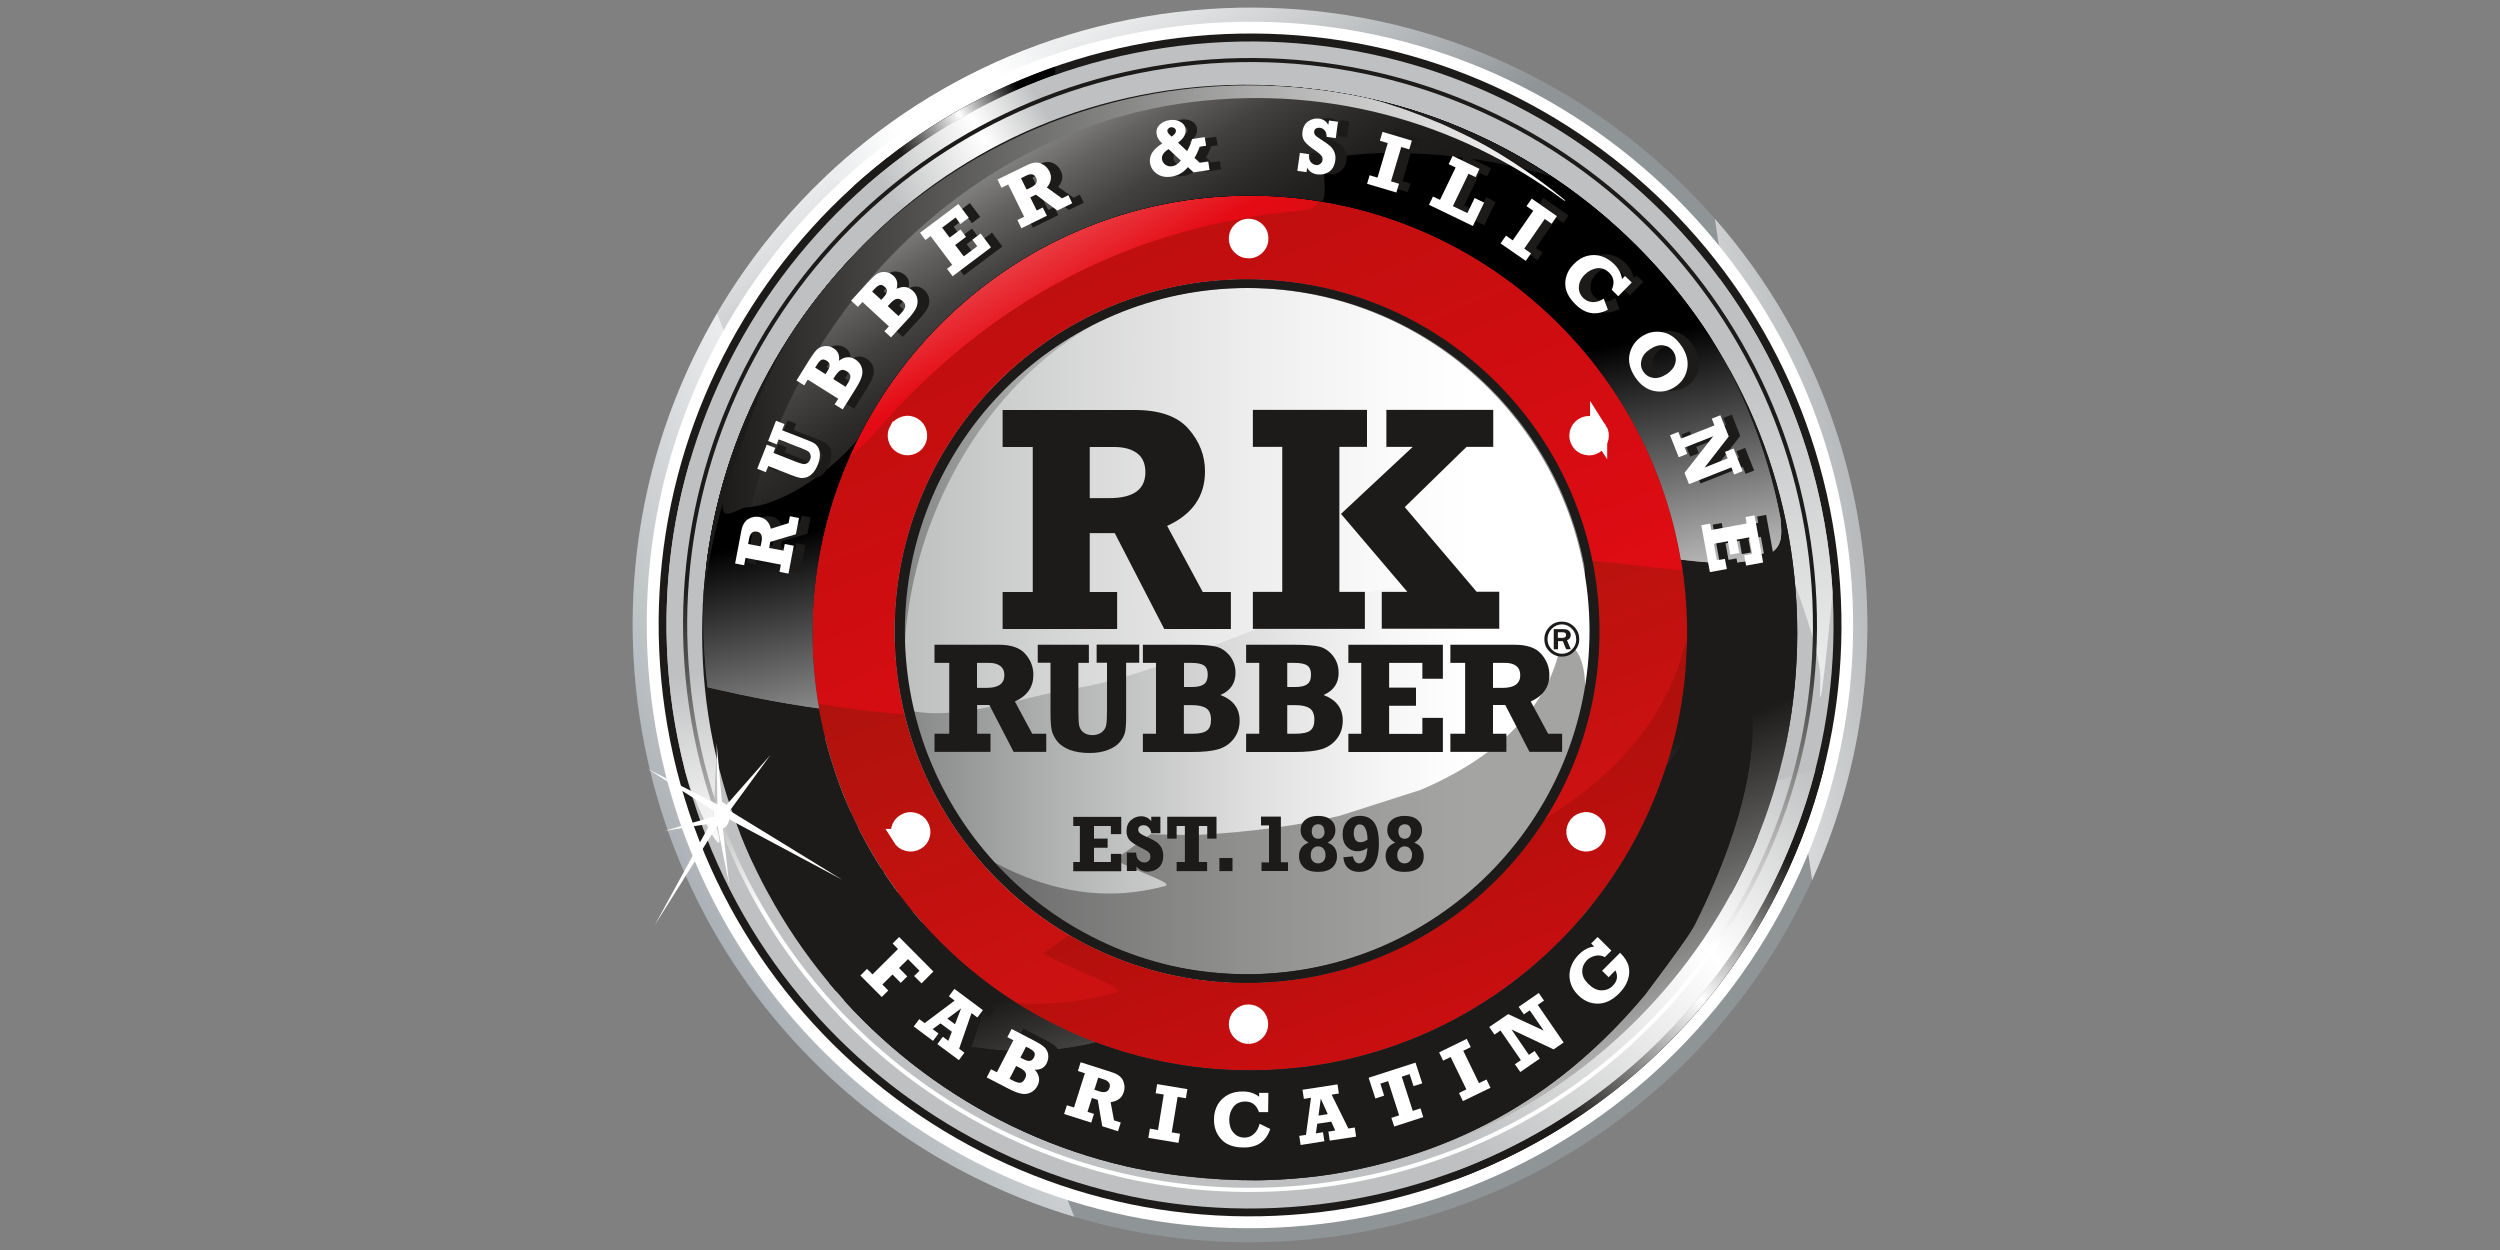 <svg xmlns="http://www.w3.org/2000/svg" xmlns:xlink="http://www.w3.org/1999/xlink" id="a" viewBox="0 0 200 100"><rect x="0" y="0" width="200" height="100" fill="#808080" stroke="none"/><defs><linearGradient id="b" x1="79.78" y1="51.7" x2="78.84" y2="69.69" gradientUnits="userSpaceOnUse"><stop offset="0" stop-color="#1c1b1a"></stop><stop offset="1" stop-color="#fff"></stop></linearGradient><linearGradient id="c" x1="71.55" y1="57.33" x2="73.48" y2="56.35" gradientUnits="userSpaceOnUse"><stop offset="0" stop-color="#abacac"></stop><stop offset="1" stop-color="#fff"></stop></linearGradient><linearGradient id="d" x1="71.26" y1="43.64" x2="70.88" y2="50.99" xlink:href="#b"></linearGradient><linearGradient id="e" x1="79.1" y1="36.78" x2="79.47" y2="57.94" xlink:href="#b"></linearGradient><linearGradient id="f" x1="70.03" y1="44.18" x2="72.31" y2="42.81" xlink:href="#c"></linearGradient><linearGradient id="g" x1="68.71" y1="28.38" x2="68.86" y2="36.88" xlink:href="#b"></linearGradient><linearGradient id="h" x1="123.12" y1="51.87" x2="124.37" y2="69.85" xlink:href="#b"></linearGradient><linearGradient id="i" x1="131.44" y1="57.45" x2="129.53" y2="56.44" xlink:href="#c"></linearGradient><linearGradient id="j" x1="131.81" y1="43.66" x2="132.32" y2="50.99" xlink:href="#b"></linearGradient><linearGradient id="k" x1="123.77" y1="36.97" x2="123.77" y2="58.13" xlink:href="#b"></linearGradient><linearGradient id="l" x1="132.94" y1="44.32" x2="130.69" y2="42.91" xlink:href="#c"></linearGradient><linearGradient id="m" x1="134.36" y1="28.4" x2="134.36" y2="36.9" xlink:href="#b"></linearGradient><linearGradient id="n" x1="79.75" y1="59.63" x2="79.88" y2="66.68" xlink:href="#b"></linearGradient><linearGradient id="o" x1="81.87" y1="64.18" x2="82.58" y2="63.75" xlink:href="#c"></linearGradient><linearGradient id="p" x1="81.37" y1="57.82" x2="81.47" y2="63.69" xlink:href="#b"></linearGradient><linearGradient id="q" x1="143.3" y1="47.14" x2="120.56" y2="51.98" gradientUnits="userSpaceOnUse"><stop offset="0" stop-color="#8f9497"></stop><stop offset="1" stop-color="#fff"></stop></linearGradient><linearGradient id="r" x1="72.03" y1="56.45" x2="74.13" y2="66.32" gradientUnits="userSpaceOnUse"><stop offset="0" stop-color="#bfc0c1"></stop><stop offset="1" stop-color="#fff"></stop></linearGradient><linearGradient id="s" x1="128.34" y1="38.84" x2="131.8" y2="56.64" gradientUnits="userSpaceOnUse"><stop offset="0" stop-color="#bfc0c1"></stop><stop offset="1" stop-color="#e9eaea"></stop></linearGradient><linearGradient id="t" x1="74.02" y1="37.89" x2="78.26" y2="47.39" gradientUnits="userSpaceOnUse"><stop offset="0" stop-color="#000"></stop><stop offset="1" stop-color="#fff"></stop></linearGradient><linearGradient id="u" x1="87.07" y1="26.68" x2="74.65" y2="4.26" xlink:href="#q"></linearGradient><linearGradient id="v" x1="160.65" y1="39.8" x2="127.64" y2="46.81" xlink:href="#q"></linearGradient><linearGradient id="w" x1="69.76" y1="17.8" x2="86.91" y2="7.49" gradientUnits="userSpaceOnUse"><stop offset="0" stop-color="#ebedee"></stop><stop offset=".29" stop-color="#fff"></stop><stop offset=".73" stop-color="#fff"></stop><stop offset="1" stop-color="#ebedee"></stop></linearGradient><linearGradient id="x" x1="42.98" y1="78.45" x2="84.24" y2="53.65" gradientUnits="userSpaceOnUse"><stop offset="0" stop-color="#889197"></stop><stop offset="1" stop-color="#fff"></stop></linearGradient><linearGradient id="y" x1="119.94" y1="84.77" x2="137.9" y2="64.11" gradientUnits="userSpaceOnUse"><stop offset="0" stop-color="#1c1b1a"></stop><stop offset=".52" stop-color="#fff"></stop><stop offset="1" stop-color="#1c1b1a"></stop></linearGradient><linearGradient id="z" x1="74.26" y1="16.13" x2="83.62" y2="10.95" gradientUnits="userSpaceOnUse"><stop offset="0" stop-color="#1c1b1a"></stop><stop offset=".52" stop-color="#fff"></stop><stop offset="1" stop-color="#000"></stop></linearGradient><linearGradient id="aa" x1="57.22" y1="53.31" x2="60.26" y2="67.64" xlink:href="#r"></linearGradient><linearGradient id="ab" x1="138.94" y1="27.75" x2="143.96" y2="53.57" xlink:href="#s"></linearGradient><linearGradient id="ac" x1="114.5" y1="88.99" x2="143.09" y2="59.38" gradientUnits="userSpaceOnUse"><stop offset="0" stop-color="#bfc0c1"></stop><stop offset=".6" stop-color="#fff"></stop><stop offset="1" stop-color="#bfc0c1"></stop></linearGradient><linearGradient id="ad" x1="72.29" y1="17.73" x2="84.68" y2="10.58" gradientUnits="userSpaceOnUse"><stop offset="0" stop-color="#bfc0c1"></stop><stop offset=".62" stop-color="#fff"></stop><stop offset="1" stop-color="#bfc0c1"></stop></linearGradient><linearGradient id="ae" x1="85.01" y1="9.89" x2="148.27" y2="183.7" gradientUnits="userSpaceOnUse"><stop offset="0" stop-color="#871406"></stop><stop offset=".34" stop-color="#cb1111"></stop><stop offset=".82" stop-color="#e50b14"></stop><stop offset="1" stop-color="#fec900"></stop></linearGradient><linearGradient id="af" x1="62.75" y1="-43.95" x2="151.5" y2="175.73" gradientUnits="userSpaceOnUse"><stop offset="0" stop-color="#871406"></stop><stop offset=".49" stop-color="#e50b14"></stop><stop offset="1" stop-color="#fec900"></stop></linearGradient><linearGradient id="ag" x1="107.36" y1="52.26" x2="76.28" y2="-1.58" gradientUnits="userSpaceOnUse"><stop offset="0" stop-color="#871406"></stop><stop offset=".56" stop-color="#e50b14"></stop><stop offset="1" stop-color="#fff"></stop></linearGradient><linearGradient id="ah" x1="93.49" y1="43.8" x2="97.75" y2="78.54" gradientUnits="userSpaceOnUse"><stop offset="0" stop-color="#1c1b1a"></stop><stop offset=".28" stop-color="#1c1b1a"></stop><stop offset="1" stop-color="#fff"></stop></linearGradient><linearGradient id="ai" x1="99.15" y1="74.27" x2="100.05" y2="48.44" gradientUnits="userSpaceOnUse"><stop offset="0" stop-color="#fff"></stop><stop offset="1" stop-color="#1c1b1a"></stop></linearGradient><linearGradient id="aj" x1="126.82" y1="79.29" x2="78.68" y2="5.16" xlink:href="#ag"></linearGradient><linearGradient id="ak" x1="93.36" y1="38.55" x2="149.47" y2="192.7" gradientUnits="userSpaceOnUse"><stop offset="0" stop-color="#871406"></stop><stop offset=".42" stop-color="#e50b14"></stop><stop offset="1" stop-color="#fec900"></stop></linearGradient><linearGradient id="al" x1="67.33" y1="43.81" x2="63.91" y2="34.42" gradientUnits="userSpaceOnUse"><stop offset="0" stop-color="#620f00"></stop><stop offset=".84" stop-color="#e50b14"></stop><stop offset="1" stop-color="#fff"></stop></linearGradient><linearGradient id="am" x1="71.92" y1="50.49" x2="127.5" y2="50.49" xlink:href="#b"></linearGradient><clipPath id="an"><path d="M127.84,50.49c0,15.54-12.6,28.13-28.13,28.13s-28.13-12.59-28.13-28.13,12.59-28.13,28.13-28.13,28.13,12.6,28.13,28.13Z" style="fill:none;"></path></clipPath><linearGradient id="ao" x1="87.07" y1="26.68" x2="74.65" y2="4.26" xlink:href="#q"></linearGradient><linearGradient id="ap" x1="160.65" y1="39.8" x2="127.64" y2="46.81" xlink:href="#q"></linearGradient><linearGradient id="aq" x1="57.22" y1="53.31" x2="60.26" y2="67.64" xlink:href="#r"></linearGradient><linearGradient id="ar" x1="138.94" y1="27.75" x2="143.96" y2="53.57" xlink:href="#s"></linearGradient><linearGradient id="as" x1="85.13" y1="9.15" x2="148.88" y2="184.28" xlink:href="#ae"></linearGradient><linearGradient id="at" x1="62.46" y1="-46.12" x2="151.22" y2="173.56" xlink:href="#af"></linearGradient><linearGradient id="au" x1="108.12" y1="53.57" x2="74.95" y2="-3.88" xlink:href="#ag"></linearGradient><linearGradient id="av" x1="126.82" y1="79.29" x2="78.68" y2="5.16" xlink:href="#ag"></linearGradient><clipPath id="aw"><path d="M99.98,6.83c-24.15,0-43.81,19.65-43.81,43.8s19.65,43.8,43.81,43.8,43.8-19.65,43.8-43.8S124.13,6.83,99.98,6.83ZM99.98,85.63c-19.3,0-34.99-15.7-34.99-34.99s15.7-34.99,34.99-34.99,34.99,15.7,34.99,34.99-15.7,34.99-34.99,34.99Z" style="fill:none;"></path></clipPath><linearGradient id="ax" x1="66.56" y1="60.32" x2="66.75" y2="71.19" xlink:href="#b"></linearGradient><linearGradient id="ay" x1="69.82" y1="67.33" x2="70.91" y2="66.67" xlink:href="#c"></linearGradient><linearGradient id="az" x1="69.05" y1="57.53" x2="69.21" y2="66.57" xlink:href="#b"></linearGradient><linearGradient id="ba" x1="100.41" y1="52.75" x2="118.99" y2="101.13" gradientUnits="userSpaceOnUse"><stop offset="0" stop-color="#1c1b1a"></stop><stop offset=".35" stop-color="#1c1b1a"></stop><stop offset="1" stop-color="#fff"></stop></linearGradient><linearGradient id="bb" x1="96.51" y1="35.08" x2="102.41" y2="60.65" xlink:href="#t"></linearGradient><linearGradient id="bc" x1="96.51" y1="35.08" x2="102.41" y2="60.65" xlink:href="#t"></linearGradient><linearGradient id="bd" x1="77.21" y1="3.14" x2="92.11" y2="27" gradientUnits="userSpaceOnUse"><stop offset="0" stop-color="#fff"></stop><stop offset=".03" stop-color="#f1f1f1"></stop><stop offset=".18" stop-color="#b9b9b9"></stop><stop offset=".33" stop-color="#898988"></stop><stop offset=".47" stop-color="#626160"></stop><stop offset=".61" stop-color="#434241"></stop><stop offset=".75" stop-color="#2d2c2b"></stop><stop offset=".88" stop-color="#201f1e"></stop><stop offset="1" stop-color="#1c1b1a"></stop></linearGradient><linearGradient id="be" x1="93.17" y1="45.33" x2="97.7" y2="82.21" xlink:href="#ah"></linearGradient><linearGradient id="bf" x1="57.8" y1="23.77" x2="125.24" y2="23.77" xlink:href="#b"></linearGradient><linearGradient id="bg" x1="132.75" y1="114.55" x2="122.79" y2="98.6" xlink:href="#ai"></linearGradient><linearGradient id="bh" x1="132.75" y1="114.55" x2="122.79" y2="98.6" xlink:href="#ai"></linearGradient><linearGradient id="bi" x1="82.83" y1="72.78" x2="83.79" y2="86.52" xlink:href="#ai"></linearGradient><linearGradient id="bj" x1="71.92" y1="50.49" x2="127.5" y2="50.49" gradientUnits="userSpaceOnUse"><stop offset="0" stop-color="#858787"></stop><stop offset=".26" stop-color="#b7b8b8"></stop><stop offset=".5" stop-color="#dedede"></stop><stop offset=".7" stop-color="#f6f6f6"></stop><stop offset=".82" stop-color="#fff"></stop></linearGradient><linearGradient id="bk" x1="121.74" y1="91.32" x2="115.27" y2="80.96" gradientUnits="userSpaceOnUse"><stop offset="0" stop-color="#fff"></stop><stop offset=".28" stop-color="#fcfcfc"></stop><stop offset=".43" stop-color="#f5f5f5"></stop><stop offset=".54" stop-color="#e8e8e7"></stop><stop offset=".63" stop-color="#d5d5d5"></stop><stop offset=".71" stop-color="#bdbdbc"></stop><stop offset=".79" stop-color="#9f9f9e"></stop><stop offset=".86" stop-color="#7c7b7b"></stop><stop offset=".93" stop-color="#535251"></stop><stop offset=".99" stop-color="#262524"></stop><stop offset="1" stop-color="#1c1b1a"></stop></linearGradient></defs><path d="M83.54,52.46l.63.09c-.42,9.34-.28,15.51,1.16,19.83h-.13c-1.79-4.19-2.05-10.31-1.66-19.91Z" style="fill:#d4d5d5; fill-rule:evenodd;"></path><path d="M92.33,76.79l.5-7.5c-3.07-.58-6.27-1.31-9.17-2.58-2.44-1.07-4.71-2.59-6.44-5.11-1.83-2.65-2.76-5.98-3.32-9.48-.68-4.23-.88-8.87-.98-13.27l-6.99,10.31.06,1.22c.17,3.69.7,7.35,1.93,10.65,1.75,4.69,4.63,7.89,8.14,10.2,4.83,3.19,10.8,4.71,16.27,5.56Z" style="fill:url(#b); fill-rule:evenodd;"></path><path d="M83.41,66.6c-2.34-1.07-4.51-2.56-6.18-4.99-1.83-2.65-2.76-5.98-3.32-9.48-.68-4.25-.83-8.91-.94-13.34l-3.52,5.2c0,.58-.17,19.09,7.82,23.32,8.12,4.29,5.18,1.14,6.14-.71Z" style="fill:url(#c); fill-rule:evenodd;"></path><path d="M65.93,49.08l3.37-4.94s.39,15.32,4.34,20.09c-4-4.59-4.58-17-5.07-17.27-.49-.27-2.64,2.12-2.64,2.12Z" style="fill:#1c1b1a; fill-rule:evenodd;"></path><path d="M69.84,43.14s.01,5.75.73,10.31c.02-3.84.12-7.73.74-10.01.63-2.27,1.64-4.01,1.66-4.76l-3.14,4.46Z" style="fill:url(#d); fill-rule:evenodd;"></path><path d="M93.33,78.64c-13.84-1.9-21.42-6.68-25.25-13.87,4.02,6.52,11.84,11.78,24.91,13.57l.54-10.14c-.19-.45,1.07-.34.51-.15l-.71,10.58h0ZM73.35,37.27l.66.04c.22,10.72.89,17.41,3.14,21.82-2.71-4.22-3.53-10.82-3.8-21.86Z" style="fill:#d4d5d5; fill-rule:evenodd;"></path><path d="M72.25,44.73c-.15,6.75.96,12.12,2.48,15.72,1.52,3.6,2.92,5.3,4.2,6.59-.3-1.51-.5-3.07-.58-4.65-.43-.43-2.45-2.44-3.71-5.87-1.26-3.43-2.31-9.93-2.39-11.79Z" style="fill:#1c1b1a; fill-rule:evenodd; stroke:#1c1b1a; stroke-miterlimit:22.93; stroke-width:.13px;"></path><path d="M74.17,64.47c1.01,1.57,2.47,2.96,4.86,3.06-.2-.93-.36-1.87-.48-2.82-1.13-2.16-3.17-2.8-3.06-2.58,1.17,2.34.28,2.27-.47,1.65-1.68-1.38-1.83-.83-.86.69Z" style="fill:#1c1b1a; fill-rule:evenodd;"></path><path d="M71.47,38.45s-2.09,5.87-1.65,12.29c.17,2.47,1,6.35,3.17,11.87,0,0-2.55-5.87-3.24-9.22-.56-2.7-.48-5.37-.33-8.14.11-2.02.4-3.6.53-4.41.3-1.91,1.48-4.36,1.48-4.36l.04,1.96Z" style="fill:#1c1b1a; fill-rule:evenodd;"></path><path d="M95.51,64.91v-8.66c-3.58-.43-7.32-1.02-10.75-2.26-2.89-1.05-5.62-2.61-7.81-5.38-2.31-2.91-3.63-6.67-4.55-10.65-1.11-4.82-1.69-10.14-2.16-15.2l-7.24,12.41.16,1.4c.48,4.24,1.37,8.4,3.04,12.1,2.38,5.27,5.94,8.72,10.15,11.12,5.81,3.3,12.79,4.59,19.15,5.13Z" style="fill:url(#e); fill-rule:evenodd;"></path><path d="M84.46,53.87c-2.78-1.05-5.39-2.6-7.5-5.27-2.31-2.91-3.63-6.67-4.55-10.65-1.11-4.84-1.65-10.19-2.11-15.28l-3.65,6.26c.04.66,1.28,21.99,10.81,26.23,9.67,4.32,6.06.92,7.01-1.29Z" style="fill:url(#f); fill-rule:evenodd;"></path><path d="M62.98,35.06l3.5-5.95s1.63,17.59,6.55,22.79c-4.95-4.97-6.59-19.21-7.17-19.48-.58-.28-2.88,2.64-2.88,2.64Z" style="fill:#1c1b1a; fill-rule:evenodd;"></path><path d="M67.02,27.92s.46,6.61,1.64,11.8c-.27-4.42-.46-8.9.08-11.58.54-2.67,1.57-4.74,1.55-5.61l-3.27,5.38Z" style="fill:url(#g); fill-rule:evenodd;"></path><path d="M96.81,66.97c-16.08-1.12-25.17-6.04-30.13-14.01,5.13,7.2,14.54,12.65,29.71,13.7l-.15-11.71c-.25-.51,1.2-.47.57-.21v12.23h0ZM70.61,20.9h.76c1.09,12.32,2.37,19.97,5.3,24.87-3.45-4.64-4.89-12.18-6.06-24.87Z" style="fill:#d4d5d5; fill-rule:evenodd;"></path><path d="M71.93,31.9c-.09,6.94,1.11,12.46,2.71,16.14,1.6,3.68,3.06,5.42,4.39,6.73-.33-1.56-.55-3.15-.65-4.77-.44-.44-2.54-2.48-3.87-5.99-1.33-3.51-2.48-10.18-2.59-12.1Z" style="fill:#1c1b1a; fill-rule:evenodd; stroke:#1c1b1a; stroke-miterlimit:22.93; stroke-width:.13px;"></path><path d="M74.11,52.18c1.06,1.61,2.57,3.02,5.04,3.1-.21-.95-.39-1.92-.52-2.9-1.19-2.21-3.29-2.85-3.17-2.62,1.23,2.39.31,2.33-.47,1.71-1.74-1.41-1.89-.83-.88.71Z" style="fill:#1c1b1a; fill-rule:evenodd;"></path><path d="M71.05,25.45s-2.09,6.05-1.57,12.65c.2,2.54,1.09,6.53,3.39,12.18,0,0-2.68-6.01-3.43-9.45-.6-2.77-.55-5.52-.43-8.36.09-2.08.37-3.71.5-4.53.29-1.97,1.48-4.5,1.48-4.5l.06,2.02Z" style="fill:#1c1b1a; fill-rule:evenodd;"></path><path d="M119.49,52.46l-.63.09c.42,9.34.28,15.51-1.16,19.83h.13c1.79-4.19,2.05-10.31,1.66-19.91Z" style="fill:#d4d5d5; fill-rule:evenodd;"></path><path d="M110.7,76.79l-.51-7.5c3.07-.58,6.27-1.31,9.17-2.58,2.44-1.07,4.7-2.59,6.44-5.11,1.83-2.65,2.76-5.98,3.32-9.48.67-4.23.88-8.87.98-13.27l6.99,10.31-.05,1.22c-.17,3.69-.7,7.35-1.93,10.65-1.75,4.69-4.63,7.89-8.14,10.2-4.83,3.19-10.79,4.71-16.27,5.56Z" style="fill:url(#h); fill-rule:evenodd;"></path><path d="M119.62,66.6c2.34-1.07,4.51-2.56,6.18-4.99,1.83-2.65,2.76-5.98,3.32-9.48.68-4.25.83-8.91.94-13.34l3.52,5.2c0,.58.16,19.09-7.83,23.32-8.12,4.29-5.19,1.14-6.14-.71Z" style="fill:url(#i); fill-rule:evenodd;"></path><path d="M137.1,49.08l-3.37-4.94s-.39,15.32-4.35,20.09c4-4.59,4.59-17,5.08-17.27.49-.27,2.64,2.12,2.64,2.12Z" style="fill:#1c1b1a; fill-rule:evenodd;"></path><path d="M133.19,43.14s-.01,5.75-.74,10.31c-.02-3.84-.12-7.73-.74-10.01-.63-2.27-1.64-4.01-1.67-4.76l3.14,4.46Z" style="fill:url(#j); fill-rule:evenodd;"></path><path d="M109.69,78.64c13.84-1.9,21.42-6.68,25.25-13.87-4.02,6.52-11.85,11.78-24.91,13.57l-.55-10.14c.19-.45-1.07-.34-.51-.15l.71,10.58h0ZM129.68,37.27l-.66.04c-.22,10.72-.89,17.41-3.14,21.82,2.71-4.22,3.52-10.82,3.8-21.86Z" style="fill:#d4d5d5; fill-rule:evenodd;"></path><path d="M130.77,44.73c.15,6.75-.96,12.12-2.48,15.72-1.52,3.6-2.93,5.3-4.2,6.59.3-1.51.5-3.07.58-4.65.43-.43,2.45-2.44,3.71-5.87,1.26-3.43,2.31-9.93,2.39-11.79Z" style="fill:#1c1b1a; fill-rule:evenodd; stroke:#1c1b1a; stroke-miterlimit:22.93; stroke-width:.13px;"></path><path d="M128.85,64.47c-1.01,1.57-2.47,2.96-4.86,3.06.2-.93.36-1.87.48-2.82,1.13-2.16,3.17-2.8,3.06-2.58-1.17,2.34-.28,2.27.47,1.65,1.68-1.38,1.83-.83.86.69Z" style="fill:#1c1b1a; fill-rule:evenodd;"></path><path d="M131.55,38.45s2.09,5.87,1.65,12.29c-.17,2.47-1,6.35-3.17,11.87,0,0,2.55-5.87,3.24-9.22.56-2.7.48-5.37.34-8.14-.1-2.02-.4-3.6-.53-4.41-.3-1.91-1.49-4.36-1.49-4.36l-.04,1.96Z" style="fill:#1c1b1a; fill-rule:evenodd;"></path><path d="M107.52,64.91v-8.66c3.58-.43,7.32-1.02,10.75-2.26,2.89-1.05,5.61-2.61,7.81-5.38,2.31-2.91,3.64-6.67,4.55-10.65,1.11-4.82,1.69-10.14,2.16-15.2l7.25,12.41-.16,1.4c-.48,4.24-1.37,8.4-3.04,12.1-2.38,5.27-5.93,8.72-10.16,11.12-5.81,3.3-12.79,4.59-19.15,5.13Z" style="fill:url(#k); fill-rule:evenodd;"></path><path d="M118.57,53.87c2.77-1.05,5.39-2.6,7.51-5.27,2.31-2.91,3.64-6.67,4.55-10.65,1.11-4.84,1.65-10.19,2.11-15.28l3.65,6.26c-.04.66-1.28,21.99-10.81,26.23-9.67,4.32-6.05.92-7.01-1.29Z" style="fill:url(#l); fill-rule:evenodd;"></path><path d="M140.04,35.06l-3.5-5.95s-1.63,17.59-6.55,22.79c4.96-4.97,6.59-19.21,7.18-19.48.58-.28,2.87,2.64,2.87,2.64Z" style="fill:#1c1b1a; fill-rule:evenodd;"></path><path d="M136,27.92s-.46,6.61-1.64,11.8c.27-4.42.46-8.9-.08-11.58-.54-2.67-1.57-4.74-1.55-5.61l3.27,5.38Z" style="fill:url(#m); fill-rule:evenodd;"></path><path d="M106.21,66.97c16.08-1.12,25.17-6.04,30.13-14.01-5.13,7.2-14.54,12.65-29.71,13.7l.16-11.71c.25-.51-1.21-.47-.57-.21v12.23h0ZM132.41,20.9h-.76c-1.09,12.32-2.37,19.97-5.3,24.87,3.45-4.64,4.89-12.18,6.06-24.87Z" style="fill:#d4d5d5; fill-rule:evenodd;"></path><path d="M131.1,31.9c.09,6.94-1.11,12.46-2.71,16.14-1.6,3.68-3.06,5.42-4.39,6.73.33-1.56.54-3.15.64-4.77.45-.44,2.54-2.48,3.88-5.99,1.33-3.51,2.48-10.18,2.58-12.1Z" style="fill:#1c1b1a; fill-rule:evenodd; stroke:#1c1b1a; stroke-miterlimit:22.93; stroke-width:.13px;"></path><path d="M128.92,52.18c-1.06,1.61-2.57,3.02-5.04,3.1.21-.95.39-1.92.52-2.9,1.19-2.21,3.29-2.85,3.17-2.62-1.23,2.39-.32,2.33.47,1.71,1.74-1.41,1.89-.83.88.71Z" style="fill:#1c1b1a; fill-rule:evenodd;"></path><path d="M131.97,25.45s2.09,6.05,1.57,12.65c-.2,2.54-1.09,6.53-3.39,12.18,0,0,2.68-6.01,3.43-9.45.6-2.77.55-5.52.43-8.36-.09-2.08-.37-3.71-.5-4.53-.29-1.97-1.48-4.5-1.48-4.5l-.06,2.02Z" style="fill:#1c1b1a; fill-rule:evenodd;"></path><path d="M84.17,72.37c-.54-1.79-.85-3.71-1.03-5.69-.38-4.08-.28-8.52-.1-12.74l-7.33,9.41-.02,1.16c-.05,2.66.09,5.32.58,7.85h7.9Z" style="fill:url(#n); fill-rule:evenodd;"></path><path d="M84.17,72.37c-.54-1.79-.85-3.71-1.03-5.69-.38-4.1-.23-8.57-.05-12.8l-3.7,4.75c-.03.34-.55,7.4.86,13.74h3.92Z" style="fill:url(#o); fill-rule:evenodd;"></path><path d="M75.7,63.27l3.53-4.51s-.3,7.56.81,13.6h-.27c-1.12-5.05-1.11-10.76-1.42-10.96-.45-.29-2.66,1.86-2.66,1.86Z" style="fill:#1c1b1a; fill-rule:evenodd;"></path><path d="M79.81,57.84s-.35,5.49.05,9.89c.27-3.67.6-7.38,1.34-9.52.74-2.14,1.82-3.73,1.89-4.45l-3.29,4.07Z" style="fill:url(#p); fill-rule:evenodd;"></path><path d="M82.35,65.41c-.06,2.63.15,4.97.53,6.96h.73c-.69-2.5-1.21-5.87-1.26-6.96Z" style="fill:#1c1b1a; fill-rule:evenodd; stroke:#1c1b1a; stroke-miterlimit:22.93; stroke-width:.13px;"></path><path d="M81.79,60.94s-1.49,4.17-1.17,8.73c.05.73.18,1.62.42,2.7h-.27c-.08-.28-.15-.56-.2-.81-.4-1.92-.34-3.82-.24-5.79.08-1.43.29-2.56.37-3.13.21-1.35,1.06-3.1,1.06-3.1l.03,1.39Z" style="fill:#1c1b1a; fill-rule:evenodd;"></path><path d="M127.13,31.78c4.16,4.76,7.06,10.72,8.04,17.44.99,6.72-.06,13.26-2.68,19.02l-5.37-36.46Z" style="fill:url(#q); fill-rule:evenodd;"></path><path d="M70.38,62.24c-.28-1.11-.51-2.23-.68-3.39-.7-4.74-.32-9.4.95-13.72.96-.16,1.76-.22,1.88-.03.33.51-.59,19.63-.59,19.63,1.12,3.51-.91-.23-1.56-2.49Z" style="fill:url(#r); fill-rule:evenodd;"></path><path d="M127.39,35.07c3.04,4.11,5.14,9.01,5.94,14.42.14.98.24,1.96.3,2.93-.04.4-.81,8.42-.68,4.8.14-3.71-7.84-19.85-7.84-19.85l2.29-2.3Z" style="fill:url(#s); fill-rule:evenodd;"></path><path d="M77.16,46.31l-1.41-1.02h3.15c-.58.42-1.17.76-1.74,1.02Z" style="fill:url(#t); fill-rule:evenodd;"></path><path d="M92.81,1.14c26.98-3.97,52.08,14.69,56.04,41.67,3.97,26.98-14.69,52.08-41.67,56.04-26.98,3.97-52.08-14.69-56.05-41.67-3.97-26.98,14.69-52.08,41.67-56.04Z" style="fill:url(#u); fill-rule:evenodd;"></path><path d="M137.19,17.5c6.05,6.9,10.24,15.56,11.67,25.31,1.43,9.75-.09,19.25-3.89,27.6l-7.78-52.91Z" style="fill:url(#v); fill-rule:evenodd;"></path><path d="M66.1,14.09c5.17-4.89,11.43-8.69,18.46-11l-.56,10.16-4.52,5.96-13.38-5.12Z" style="fill:url(#w); fill-rule:evenodd;"></path><path d="M85.94,97.34c-17.84-5.31-31.91-20.53-34.79-40.16-1.7-11.55.75-22.75,6.22-32.09l28.57,72.25Z" style="fill:url(#x); fill-rule:evenodd;"></path><path d="M92.98,2.26c26.36-3.88,50.88,14.35,54.75,40.72,3.88,26.36-14.36,50.88-40.72,54.76-26.35,3.88-50.88-14.35-54.75-40.72-3.88-26.36,14.35-50.88,40.71-54.75Z" style="fill:#fff; fill-rule:evenodd;"></path><path d="M93.12,3.19c25.85-3.8,49.89,14.08,53.69,39.92,3.8,25.85-14.08,49.89-39.92,53.69-25.85,3.8-49.89-14.07-53.69-39.92-3.8-25.85,14.08-49.89,39.92-53.69Z" style="fill:#1c1b1a; fill-rule:evenodd;"></path><path d="M145.93,61.38c-3.73,15.03-14.73,27.56-29.57,33.02l-.82-13.47,6.19-12.6,24.2-6.94Z" style="fill:url(#y); fill-rule:evenodd;"></path><path d="M68.26,14.92c4.61-4.18,10.08-7.48,16.17-9.59l-.44,7.93-4.52,5.96-11.22-4.29Z" style="fill:url(#z); fill-rule:evenodd;"></path><path d="M93.21,3.82c25.5-3.75,49.22,13.89,52.97,39.39,3.75,25.5-13.89,49.22-39.39,52.97-25.5,3.75-49.22-13.89-52.97-39.39-3.75-25.5,13.89-49.22,39.39-52.97Z" style="fill:#bfc0c1; fill-rule:evenodd;"></path><path d="M54.82,61.71c-.41-1.61-.75-3.24-1-4.92-1.01-6.89-.46-13.64,1.38-19.91,1.4-.23,2.55-.31,2.73-.04.48.74-.85,28.49-.85,28.49,1.62,5.1-1.33-.33-2.27-3.62Z" style="fill:url(#aa); fill-rule:evenodd;"></path><path d="M137.56,22.28c4.41,5.97,7.47,13.07,8.62,20.93.21,1.42.35,2.84.43,4.25-.06.58-1.18,12.22-.99,6.96.2-5.39-11.38-28.81-11.38-28.81l3.32-3.33Z" style="fill:url(#ab); fill-rule:evenodd;"></path><path d="M145.23,61.58c-3.75,14.6-14.47,26.78-28.91,32.15l-.78-12.81,6.19-12.6,23.5-6.74Z" style="fill:url(#ac); fill-rule:evenodd;"></path><path d="M68.93,15.17c4.43-3.97,9.66-7.11,15.47-9.17l-.4,7.24-4.52,5.96-10.56-4.03Z" style="fill:url(#ad); fill-rule:evenodd;"></path><path d="M93.85,7.51c23.83-3.5,45.09,12.58,48.59,36.41,3.51,23.83-12.26,45.72-36.09,49.23-23.83,3.51-46-12.98-49.5-36.81-3.5-23.83,13.17-45.33,37-48.84Z" style="fill:url(#ae); fill-rule:evenodd;"></path><path d="M94.03,9.59c21.76-3.2,42.04,11.36,46.15,32.75.1,1.57.43,2.86-3.15,3.29-3.59.44-10.84-1.87-20.5-.53-9.66,1.33-25.51,10.06-36.79,11.8-6.18.96-14.31-.41-20.4-1.85-2.7-21.98,12.65-42.23,34.68-45.46Z" style="fill:url(#af); fill-rule:evenodd;"></path><path d="M93.1,8.53c12.09-1.78,23.85-.23,32.55,7.02-5.87-2.64-14.24-3.37-18.93-2.65-2.62.4.29,3.69-2.5,3.93-13.77,1.22-25.04,7.26-34.03,17.57-5.29,6.07-16.86,9.52-6.54-8.04.21-.37.44-.73.66-1.09h0c.92-1.33,2.73-1.37,3.97-3.04,6.26-7.48,14.41-12.18,24.82-13.71Z" style="fill:url(#ag); fill-rule:evenodd;"></path><path d="M93.38,7.24c13-1.91,25.49,2.23,34.62,10.3-8.95-7.12-20.71-10.67-32.92-8.88-23.4,3.44-39.59,25.21-36.15,48.61,1.53,10.41,6.69,19.39,14,25.85-8.21-6.54-14.05-16.08-15.7-27.27-3.44-23.4,12.74-45.17,36.14-48.61Z" style="fill:url(#ah); fill-rule:evenodd;"></path><path d="M93.4,5.13c24.78-3.65,47.83,13.49,51.47,38.27,3.65,24.78-13.49,47.83-38.27,51.47-24.78,3.65-47.83-13.49-51.47-38.27-3.64-24.78,13.5-47.83,38.27-51.47h0ZM93.45,5.45c-24.6,3.62-41.61,26.5-37.99,51.1,3.62,24.6,26.5,41.61,51.1,37.99,24.6-3.62,41.61-26.5,37.99-51.1-3.62-24.6-26.5-41.61-51.1-37.99Z" style="fill:url(#ai); fill-rule:evenodd;"></path><path d="M121.63,86.91c-11.39,6.54-24.53,7.25-35.98,3.09,10.93,3.35,23.18,2.35,33.88-3.79,20.52-11.77,27.61-37.96,15.84-58.47-5.23-9.13-13.32-15.59-22.49-18.93,10.03,3.08,18.96,9.82,24.59,19.63,11.77,20.52,4.68,46.7-15.84,58.47Z" style="fill:#1c1b1a; fill-rule:evenodd;"></path><path d="M93.12,7.61c.18-.03.36-.05.55-.08.06,0,.12-.02.18-.02.12-.01.24-.03.36-.04.09-.01.17-.02.25-.03.1,0,.19-.02.29-.03.09,0,.17-.02.26-.03.1,0,.19-.02.29-.03.08,0,.16-.01.23-.02.1,0,.21-.02.31-.02.08,0,.16-.01.24-.02.1,0,.2-.02.3-.02.07,0,.15-.01.22-.01.11,0,.22-.01.32-.02.07,0,.15,0,.22,0,.1,0,.21,0,.32-.01.07,0,.15,0,.22,0,.1,0,.21,0,.32,0,.08,0,.15,0,.23,0,.1,0,.2,0,.31,0,.08,0,.15,0,.23,0h.3c.08,0,.16,0,.24,0,.1,0,.2,0,.3,0,.08,0,.15,0,.23,0,.1,0,.21,0,.31,0,.08,0,.15,0,.23,0,.1,0,.2,0,.3.01.08,0,.15,0,.22.01.1,0,.21.01.31.02.08,0,.15,0,.23.02.1,0,.2.01.3.02.07,0,.15.01.22.02.11,0,.21.02.32.03.07,0,.14.01.21.02.1,0,.21.02.31.03.07,0,.14.02.21.03.11,0,.21.02.32.03.07,0,.14.01.21.02.11.02.22.03.32.04.07.01.13.02.2.03.11.01.21.03.32.05.07,0,.14.02.2.03.11.01.22.03.33.05.06,0,.12.02.18.03.11.02.22.04.33.06.06.01.12.02.19.03.12.02.24.04.35.07.05,0,.1.02.16.03.13.02.25.05.37.07.05.01.09.02.14.03.14.03.27.05.4.08.04.01.07.02.1.02.16.03.33.07.49.11h.02c.51.12,1.02.26,1.53.39h.04c.15.06.3.1.45.14.04.01.09.03.14.04.12.04.24.07.37.11.04.01.08.03.12.04.12.04.25.08.37.12.04.01.09.03.13.04.12.04.24.08.36.12.05.02.1.03.16.05.11.04.22.07.32.11.06.02.12.04.18.06.1.04.2.07.3.11.06.02.11.04.17.06.11.04.21.08.32.12.05.02.1.04.15.06.11.04.22.08.32.12.06.02.11.05.17.07.1.04.2.08.3.12.06.02.12.05.18.07.1.04.2.08.3.13.05.02.11.05.16.07.1.04.2.09.3.13.06.03.11.05.17.07.1.04.21.09.31.14l.16.08c.1.05.2.09.3.14l.17.08c.1.05.21.1.31.15l.14.07c.11.05.22.11.32.16l.14.07c.11.05.22.11.32.17l.13.07c.11.06.22.12.32.18l.12.06c.11.06.22.12.33.18l.12.07c.11.06.21.12.32.18.04.03.09.05.13.07.11.06.22.13.33.19l.11.06c.12.07.23.14.35.21l.08.06c.12.07.24.15.36.23l.08.05c.12.08.25.16.37.24l.05.03c.13.09.26.18.4.27l.03.02c1,.67,1.97,1.39,2.91,2.15l.03.03c.1.08.2.17.3.25l-.13-.03c-7.99-5.96-18.26-8.86-28.9-7.3-16.11,2.37-28.46,14.31-32.12,29.21-.88-.46-1.31-1.54-.94-3.46.83-2.7,1.95-5.28,3.33-7.72.08-.14.16-.28.25-.43.06-.1.12-.2.18-.3.08-.14.17-.27.25-.41v-.02c.08-.12.15-.23.23-.35v-.02h.01c.86-1.26,1.95-2.72,3.12-4.29.81-.97,1.67-1.9,2.58-2.79l.1-.09c.17-.17.35-.34.52-.5l.14-.13c.17-.16.34-.31.51-.46.06-.06.12-.11.18-.16.16-.14.33-.29.49-.43.07-.07.15-.13.22-.19.15-.13.31-.25.46-.38.12-.1.25-.2.37-.3.11-.09.22-.17.33-.26.13-.11.27-.21.4-.31.12-.09.25-.19.38-.28.13-.09.25-.19.38-.28.13-.09.26-.19.39-.28.12-.09.25-.18.38-.26.13-.09.25-.18.39-.26.15-.1.3-.2.45-.29.11-.07.21-.14.32-.21.18-.11.36-.22.53-.33.08-.05.17-.1.25-.15.19-.11.37-.22.55-.33.08-.05.16-.09.24-.14.19-.11.39-.22.58-.32.07-.04.15-.08.22-.12.21-.12.42-.22.63-.34.06-.03.13-.07.19-.1.23-.12.46-.23.7-.35.06-.03.12-.06.18-.09.24-.11.48-.23.72-.34.05-.02.1-.05.16-.07.23-.11.47-.21.71-.31.05-.02.11-.04.16-.07.24-.1.48-.2.72-.29l.15-.06c.25-.1.5-.19.76-.28l.12-.05c.27-.1.54-.19.81-.28.03-.01.06-.02.09-.03.3-.1.59-.19.89-.28h.03c.3-.1.59-.18.9-.27l.08-.02c.28-.08.57-.15.85-.23l.11-.03c.28-.07.56-.13.84-.2l.11-.02c.28-.06.57-.12.86-.18l.1-.02c.3-.06.6-.12.9-.17h.06c.32-.07.65-.11.97-.16Z" style="fill:url(#aj); fill-rule:evenodd;"></path><path d="M105.26,89.71c-5.69.84-14.52.18-21.82-2.96-6.45-2.77-12.19-7.1-15.36-11.01,3.39,2.05,10.42,4.16,10.42,4.16,4.48.83,8.07.24,10.66-.46,1.37-.29-2.69-1.52-5.71-3.15l4.16-3.03c2.6.1,5.07.11,5.53.08,6.25-.35,11.64-1.13,16.28-2.25l9.41-3.11c9.89-4.34,14.43-10.52,15.82-15.94,1.01-3.99,7.14,1.89-1.2,18.66-.18.36-.41.69-.63,1.04h0c-.87,1.27-1.97,2.75-3.16,4.34-5.97,7.13-13.67,12.06-24.39,13.63Z" style="fill:url(#ak); fill-rule:evenodd;"></path><path d="M64.65,38.59l-2.05-1.48h4.58c-.83.6-1.69,1.11-2.53,1.48Z" style="fill:url(#al); fill-rule:evenodd;"></path><path d="M99.71,78.28c-15.32,0-27.79-12.47-27.79-27.79s12.47-27.79,27.79-27.79,27.79,12.47,27.79,27.79-12.47,27.79-27.79,27.79Z" style="fill:url(#am);"></path><path d="M99.71,23.04c15.13,0,27.45,12.31,27.45,27.45s-12.31,27.45-27.45,27.45-27.45-12.31-27.45-27.45,12.31-27.45,27.45-27.45M99.71,22.36c-15.54,0-28.13,12.6-28.13,28.13s12.59,28.13,28.13,28.13,28.13-12.59,28.13-28.13-12.6-28.13-28.13-28.13h0Z" style="fill:#1c1b1a;"></path><g style="clip-path:url(#an);"><path d="M92.81,1.14c26.98-3.97,52.08,14.69,56.04,41.67,3.97,26.98-14.69,52.08-41.67,56.04-26.98,3.97-52.08-14.69-56.05-41.67-3.97-26.98,14.69-52.08,41.67-56.04Z" style="fill:url(#ao); fill-rule:evenodd;"></path><path d="M137.19,17.5c6.05,6.9,10.24,15.56,11.67,25.31,1.43,9.75-.09,19.25-3.89,27.6l-7.78-52.91Z" style="fill:url(#ap); fill-rule:evenodd;"></path><path d="M66.1,14.09c5.17-4.89,11.43-8.69,18.46-11l-.56,10.16-4.52,5.96-13.38-5.12Z" style="fill:url(#w); fill-rule:evenodd;"></path><path d="M85.94,97.34c-17.84-5.31-31.91-20.53-34.79-40.16-1.7-11.55.75-22.75,6.22-32.09l28.57,72.25Z" style="fill:url(#x); fill-rule:evenodd;"></path><path d="M92.98,2.26c26.36-3.88,50.88,14.35,54.75,40.72,3.88,26.36-14.36,50.88-40.72,54.76-26.35,3.88-50.88-14.35-54.75-40.72-3.88-26.36,14.35-50.88,40.71-54.75Z" style="fill:#fff; fill-rule:evenodd;"></path><path d="M93.12,3.19c25.85-3.8,49.89,14.08,53.69,39.92,3.8,25.85-14.08,49.89-39.92,53.69-25.85,3.8-49.89-14.07-53.69-39.92-3.8-25.85,14.08-49.89,39.92-53.69Z" style="fill:#1c1b1a; fill-rule:evenodd;"></path><path d="M145.93,61.38c-3.73,15.03-14.73,27.56-29.57,33.02l-.82-13.47,6.19-12.6,24.2-6.94Z" style="fill:url(#y); fill-rule:evenodd;"></path><path d="M68.26,14.92c4.61-4.18,10.08-7.48,16.17-9.59l-.44,7.93-4.52,5.96-11.22-4.29Z" style="fill:url(#z); fill-rule:evenodd;"></path><path d="M93.21,3.82c25.5-3.75,49.22,13.89,52.97,39.39,3.75,25.5-13.89,49.22-39.39,52.97-25.5,3.75-49.22-13.89-52.97-39.39-3.75-25.5,13.89-49.22,39.39-52.97Z" style="fill:#bfc0c1; fill-rule:evenodd;"></path><path d="M54.82,61.71c-.41-1.61-.75-3.24-1-4.92-1.01-6.89-.46-13.64,1.38-19.91,1.4-.23,2.55-.31,2.73-.04.48.74-.85,28.49-.85,28.49,1.62,5.1-1.33-.33-2.27-3.62Z" style="fill:url(#aq); fill-rule:evenodd;"></path><path d="M137.56,22.28c4.41,5.97,7.47,13.07,8.62,20.93.21,1.42.35,2.84.43,4.25-.06.58-1.18,12.22-.99,6.96.2-5.39-11.38-28.81-11.38-28.81l3.32-3.33Z" style="fill:url(#ar); fill-rule:evenodd;"></path><path d="M145.23,61.58c-3.75,14.6-14.47,26.78-28.91,32.15l-.78-12.81,6.19-12.6,23.5-6.74Z" style="fill:url(#ac); fill-rule:evenodd;"></path><path d="M68.93,15.17c4.43-3.97,9.66-7.11,15.47-9.17l-.4,7.24-4.52,5.96-10.56-4.03Z" style="fill:url(#ad); fill-rule:evenodd;"></path><path d="M93.65,6.85c23.83-3.51,45.99,12.97,49.5,36.81,3.51,23.83-12.98,46-36.81,49.5-23.83,3.51-46-12.98-49.5-36.81-3.5-23.83,12.98-46,36.81-49.5Z" style="fill:url(#as); fill-rule:evenodd;"></path><path d="M93.74,7.42c21.76-3.2,42.04,11.36,46.15,32.75.1,1.57.43,2.86-3.15,3.3-3.6.44-10.84-1.87-20.5-.54-9.66,1.33-25.51,10.06-36.79,11.81-6.18.96-14.31-.41-20.4-1.84-2.7-21.98,12.65-42.23,34.68-45.47Z" style="fill:url(#at); fill-rule:evenodd;"></path><path d="M93.23,6.41c12.09-1.77,23.72,1.89,32.42,9.14-5.87-2.64-14.24-3.37-18.93-2.65-2.62.4.29,3.69-2.5,3.93-13.77,1.22-25.04,7.26-34.03,17.57-5.29,6.07-16.86,9.52-6.54-8.04.21-.37.44-.73.66-1.09h0c.92-1.33,2.07-2.88,3.32-4.55,6.26-7.48,15.19-12.78,25.6-14.31Z" style="fill:url(#au); fill-rule:evenodd;"></path><path d="M93.38,7.24c13-1.91,25.49,2.23,34.62,10.3-8.95-7.12-20.71-10.67-32.92-8.88-23.4,3.44-39.59,25.21-36.15,48.61,1.53,10.41,6.69,19.39,14,25.85-8.21-6.54-14.05-16.08-15.7-27.27-3.44-23.4,12.74-45.17,36.14-48.61Z" style="fill:url(#ah); fill-rule:evenodd;"></path><path d="M93.4,5.13c24.78-3.65,47.83,13.49,51.47,38.27,3.65,24.78-13.49,47.83-38.27,51.47-24.78,3.65-47.83-13.49-51.47-38.27-3.64-24.78,13.5-47.83,38.27-51.47h0ZM93.45,5.45c-24.6,3.62-41.61,26.5-37.99,51.1,3.62,24.6,26.5,41.61,51.1,37.99,24.6-3.62,41.61-26.5,37.99-51.1-3.62-24.6-26.5-41.61-51.1-37.99Z" style="fill:url(#ai); fill-rule:evenodd;"></path><path d="M121.63,86.91c-11.39,6.54-24.53,7.25-35.98,3.09,10.93,3.35,23.18,2.35,33.88-3.79,20.52-11.77,27.61-37.96,15.84-58.47-5.23-9.13-13.32-15.59-22.49-18.93,10.03,3.08,18.96,9.82,24.59,19.63,11.77,20.52,4.68,46.7-15.84,58.47Z" style="fill:#1c1b1a; fill-rule:evenodd;"></path><path d="M93.12,7.61c.18-.03.36-.05.55-.08.06,0,.12-.02.18-.02.12-.01.24-.03.36-.04.09-.01.17-.02.25-.03.1,0,.19-.02.29-.03.09,0,.17-.02.26-.03.1,0,.19-.02.29-.03.08,0,.16-.01.23-.02.1,0,.21-.02.31-.02.08,0,.16-.01.24-.02.1,0,.2-.02.3-.02.07,0,.15-.01.22-.01.11,0,.22-.01.32-.02.07,0,.15,0,.22,0,.1,0,.21,0,.32-.01.07,0,.15,0,.22,0,.1,0,.21,0,.32,0,.08,0,.15,0,.23,0,.1,0,.2,0,.31,0,.08,0,.15,0,.23,0h.3c.08,0,.16,0,.24,0,.1,0,.2,0,.3,0,.08,0,.15,0,.23,0,.1,0,.21,0,.31,0,.08,0,.15,0,.23,0,.1,0,.2,0,.3.01.08,0,.15,0,.22.01.1,0,.21.01.31.02.08,0,.15,0,.23.02.1,0,.2.01.3.02.07,0,.15.01.22.02.11,0,.21.02.32.03.07,0,.14.01.21.02.1,0,.21.02.31.03.07,0,.14.02.21.03.11,0,.21.02.32.03.07,0,.14.01.21.02.11.02.22.03.32.04.07.01.13.02.2.03.11.01.21.03.32.05.07,0,.14.02.2.03.11.01.22.03.33.05.06,0,.12.02.18.03.11.02.22.04.33.06.06.01.12.02.19.03.12.02.24.04.35.07.05,0,.1.02.16.03.13.02.25.05.37.07.05.01.09.02.14.03.14.03.27.05.4.08.04.01.07.02.1.02.16.03.33.07.49.11h.02c.51.12,1.02.26,1.53.39h.04c.15.06.3.1.45.14.04.01.09.03.14.04.12.04.24.07.37.11.04.01.08.03.12.04.12.04.25.08.37.12.04.01.09.03.13.04.12.04.24.08.36.12.05.02.1.03.16.05.11.04.22.07.32.11.06.02.12.04.18.06.1.04.2.07.3.11.06.02.11.04.17.06.11.04.21.08.32.12.05.02.1.04.15.06.11.04.22.08.32.12.06.02.11.05.17.07.1.04.2.08.3.12.06.02.12.05.18.07.1.04.2.08.3.13.05.02.11.05.16.07.1.04.2.09.3.13.06.03.11.05.17.07.1.04.21.09.31.14l.16.08c.1.05.2.09.3.14l.17.08c.1.05.21.1.31.15l.14.07c.11.05.22.11.32.16l.14.07c.11.05.22.11.32.17l.13.07c.11.06.22.12.32.18l.12.06c.11.06.22.12.33.18l.12.07c.11.06.21.12.32.18.04.03.09.05.13.07.11.06.22.13.33.19l.11.06c.12.07.23.14.35.21l.08.06c.12.07.24.15.36.23l.08.05c.12.08.25.16.37.24l.05.03c.13.09.26.18.4.27l.03.02c1,.67,1.97,1.39,2.91,2.15l.03.03c.1.08.2.17.3.25l-.13-.03c-7.99-5.96-18.26-8.86-28.9-7.3-16.11,2.37-28.46,14.31-32.12,29.21-.88-.46-1.31-1.54-.94-3.46.83-2.7,1.95-5.28,3.33-7.72.08-.14.16-.28.25-.43.06-.1.12-.2.18-.3.08-.14.17-.27.25-.41v-.02c.08-.12.15-.23.23-.35v-.02h.01c.86-1.26,1.95-2.72,3.12-4.29.81-.97,1.67-1.9,2.58-2.79l.1-.09c.17-.17.35-.34.52-.5l.14-.13c.17-.16.34-.31.51-.46.06-.06.12-.11.18-.16.16-.14.33-.29.49-.43.07-.07.15-.13.22-.19.15-.13.31-.25.46-.38.12-.1.25-.2.37-.3.11-.09.22-.17.33-.26.13-.11.27-.21.4-.31.12-.09.25-.19.38-.28.13-.09.25-.19.38-.28.13-.09.26-.19.39-.28.12-.09.25-.18.38-.26.13-.09.25-.18.39-.26.15-.1.3-.2.45-.29.11-.07.21-.14.32-.21.18-.11.36-.22.53-.33.08-.05.17-.1.25-.15.19-.11.37-.22.55-.33.08-.05.16-.09.24-.14.19-.11.39-.22.58-.32.07-.04.15-.08.22-.12.21-.12.42-.22.63-.34.06-.03.13-.07.19-.1.23-.12.46-.23.7-.35.06-.03.12-.06.18-.09.24-.11.48-.23.72-.34.05-.02.1-.05.16-.07.23-.11.47-.21.71-.31.05-.02.11-.04.16-.07.24-.1.48-.2.72-.29l.15-.06c.25-.1.5-.19.76-.28l.12-.05c.27-.1.54-.19.81-.28.03-.01.06-.02.09-.03.3-.1.59-.19.89-.28h.03c.3-.1.59-.18.9-.27l.08-.02c.28-.08.57-.15.85-.23l.11-.03c.28-.07.56-.13.84-.2l.11-.02c.28-.06.57-.12.86-.18l.1-.02c.3-.06.6-.12.9-.17h.06c.32-.07.65-.11.97-.16Z" style="fill:url(#av); fill-rule:evenodd;"></path><path d="M105.26,89.71c-5.69.84-14.52.18-21.82-2.96-6.45-2.77-12.19-7.1-15.36-11.01,3.39,2.05,10.42,4.16,10.42,4.16,4.48.83,8.07.24,10.66-.46,1.37-.29-2.69-1.52-5.71-3.15l4.16-3.03c2.6.1,5.07.11,5.53.08,6.25-.35,11.64-1.13,16.28-2.25l9.41-3.11c9.89-4.34,14.43-10.52,15.82-15.94,1.01-3.99,7.14,1.89-1.2,18.66-.18.36-.41.69-.63,1.04h0c-.87,1.27-1.97,2.75-3.16,4.34-5.97,7.13-13.67,12.06-24.39,13.63Z" style="fill:url(#ak); fill-rule:evenodd;"></path><path d="M64.65,38.59l-2.05-1.48h4.58c-.83.6-1.69,1.11-2.53,1.48Z" style="fill:url(#al); fill-rule:evenodd;"></path><path d="M76.22,11.27c0-.13.01-.25.04-.37l-5.32-3.37,5.58,2.83h0s-.05-4.9-.05-4.9l.42,4.74c.13.01.26.09.35.22l3.52-4.01-3.26,4.47,9.01,5.53-9.05-4.84c-.07.38-.27.67-.51.73l.51,4.51-.93-4.64s-.04-.04-.05-.06l-4.98,7.93,4.44-8.13-3.66.58,3.93-1.14s0-.06,0-.08Z" style="fill:#fff; fill-rule:evenodd;"></path></g><g style="clip-path:url(#aw);"><path d="M72.39,49.27l.96.13c-.65,14.39-.44,23.91,1.79,30.56h-.2c-2.76-6.46-3.16-15.9-2.55-30.68Z" style="fill:#d4d5d5; fill-rule:evenodd;"></path><path d="M57.95,67.79c1.55,2.42,3.8,4.56,7.5,4.71-.31-1.43-.56-2.88-.74-4.35-1.74-3.33-4.88-4.32-4.71-3.97,1.8,3.6.43,3.5-.72,2.55-2.59-2.13-2.82-1.28-1.33,1.06Z" style="fill:#1c1b1a; fill-rule:evenodd;"></path><path d="M57.86,48.85c1.63,2.47,3.96,4.65,7.76,4.77-.34-1.47-.6-2.96-.81-4.47-1.83-3.41-5.07-4.38-4.89-4.03,1.89,3.68.48,3.6-.72,2.63-2.68-2.17-2.92-1.28-1.35,1.11Z" style="fill:#1c1b1a; fill-rule:evenodd;"></path><path d="M127.79,49.27l-.96.13c.65,14.39.43,23.91-1.79,30.56h.2c2.76-6.46,3.16-15.9,2.55-30.68Z" style="fill:#d4d5d5; fill-rule:evenodd;"></path><path d="M142.23,67.79c-1.56,2.42-3.8,4.56-7.5,4.71.31-1.43.56-2.88.74-4.35,1.74-3.33,4.88-4.32,4.71-3.97-1.8,3.6-.43,3.5.73,2.55,2.59-2.13,2.82-1.28,1.32,1.06Z" style="fill:#1c1b1a; fill-rule:evenodd;"></path><path d="M142.32,48.85c-1.63,2.47-3.96,4.65-7.76,4.77.33-1.47.6-2.96.8-4.47,1.83-3.41,5.07-4.38,4.89-4.03-1.89,3.68-.49,3.6.72,2.63,2.69-2.17,2.92-1.28,1.35,1.11Z" style="fill:#1c1b1a; fill-rule:evenodd;"></path><path d="M73.36,79.95c-.83-2.76-1.3-5.72-1.58-8.76-.58-6.29-.43-13.14-.16-19.64l-11.29,14.5-.04,1.8c-.09,4.11.14,8.21.89,12.1h12.18Z" style="fill:url(#ax); fill-rule:evenodd;"></path><path d="M73.36,79.95c-.83-2.76-1.3-5.72-1.58-8.76-.59-6.33-.36-13.2-.09-19.73l-5.69,7.31c-.04.53-.86,11.4,1.33,21.18h6.04Z" style="fill:url(#ay); fill-rule:evenodd;"></path><path d="M60.32,65.93l5.45-6.95s-.48,11.65,1.24,20.97h-.41c-1.73-7.78-1.71-16.58-2.19-16.89-.69-.45-4.09,2.87-4.09,2.87Z" style="fill:#1c1b1a; fill-rule:evenodd;"></path><path d="M66.65,57.56s-.54,8.46.08,15.25c.41-5.65.93-11.37,2.07-14.66,1.14-3.29,2.8-5.75,2.91-6.85l-5.06,6.26Z" style="fill:url(#az); fill-rule:evenodd;"></path><path d="M70.56,69.22c-.09,4.06.23,7.65.82,10.73h1.12c-1.06-3.86-1.86-9.04-1.93-10.73Z" style="fill:#1c1b1a; fill-rule:evenodd; stroke:#1c1b1a; stroke-miterlimit:22.93; stroke-width:.2px;"></path><path d="M69.7,62.34s-2.29,6.43-1.81,13.46c.08,1.12.27,2.49.65,4.15h-.42c-.12-.44-.22-.86-.3-1.25-.61-2.96-.52-5.89-.37-8.91.11-2.21.44-3.94.58-4.83.33-2.09,1.63-4.77,1.63-4.77l.04,2.15Z" style="fill:#1c1b1a; fill-rule:evenodd;"></path><path d="M93.35,6.09c25.3-3.72,48.84,13.78,52.56,39.08,3.72,25.3-13.78,48.84-39.08,52.56-25.3,3.72-48.84-13.78-52.56-39.08-3.72-25.3,13.78-48.84,39.08-52.56Z" style="fill:url(#ba); fill-rule:evenodd;"></path><path d="M93.44,6.7c23.11-3.4,44.64,12.06,49,34.78.11,1.66.46,3.04-3.34,3.5-3.82.46-11.51-1.98-21.76-.57-10.25,1.42-27.09,10.68-39.07,12.53-6.57,1.02-15.2-.44-21.66-1.96-2.86-23.34,13.43-44.84,36.82-48.28Z" style="fill:url(#bb); fill-rule:evenodd;"></path><path d="M93.44,6.7c23.11-3.4,44.64,12.06,49,34.78.11,1.66.46,3.04-3.34,3.5-3.82.46-11.51-1.98-21.76-.57-10.25,1.42-27.09,10.68-39.07,12.53-6.57,1.02-15.2-.44-21.66-1.96-2.86-23.34,13.43-44.84,36.82-48.28Z" style="fill:url(#bc); fill-rule:evenodd;"></path><path d="M92.9,5.63c12.83-1.89,25.19,2,34.42,9.7-6.23-2.8-15.11-3.59-20.1-2.81-2.78.43.31,3.92-2.65,4.18-14.63,1.29-26.59,7.71-36.13,18.66-5.61,6.44-17.9,10.11-6.95-8.54.23-.39.46-.77.7-1.16h0c.97-1.42,2.2-3.07,3.52-4.83,6.65-7.94,16.13-13.57,27.18-15.19Z" style="fill:url(#bd); fill-rule:evenodd;"></path><path d="M93.07,6.51c13.8-2.03,27.06,2.37,36.75,10.94-9.5-7.57-21.99-11.33-34.95-9.42-24.85,3.65-42.03,26.77-38.38,51.62,1.62,11.05,7.1,20.58,14.86,27.44-8.71-6.94-14.91-17.07-16.66-28.95-3.66-24.85,13.53-47.97,38.38-51.62Z" style="fill:url(#be); fill-rule:evenodd;"></path><path d="M123.06,91.1c-12.1,6.94-26.05,7.7-38.21,3.28,11.61,3.56,24.61,2.5,35.98-4.02,21.78-12.5,29.31-40.3,16.82-62.09-5.56-9.69-14.14-16.55-23.88-20.1,10.65,3.27,20.13,10.42,26.11,20.84,12.5,21.78,4.97,49.59-16.82,62.09Z" style="fill:#1c1b1a; fill-rule:evenodd;"></path><path d="M92.78,6.9c.19-.03.39-.06.58-.08.06,0,.13-.02.19-.02.13-.02.25-.03.38-.05.09-.01.18-.02.27-.03.1-.01.2-.02.3-.04.09,0,.18-.02.27-.03.1-.01.21-.02.31-.03.08-.01.16-.02.25-.02.11-.01.22-.02.33-.03.08,0,.17-.01.25-.02.11,0,.21-.01.32-.02.08,0,.16-.01.24-.01.12,0,.23-.01.34-.02.08,0,.16,0,.23,0,.11,0,.22,0,.34-.01.08,0,.15,0,.23,0,.11,0,.22,0,.34,0,.08,0,.16,0,.24,0,.11,0,.22,0,.33,0h.82c.1,0,.21,0,.32,0,.08,0,.16,0,.24,0,.11,0,.22,0,.32,0,.08,0,.16,0,.25,0,.11,0,.22.01.32.01.08,0,.16,0,.24.01.11,0,.21,0,.32.02.08,0,.16.01.24.02.11,0,.21.01.32.02.08,0,.16.01.23.02.11.01.22.02.34.03.07,0,.15.01.22.02.11,0,.22.02.34.03.07,0,.15.01.22.02.11.01.23.02.34.04.07.01.15.02.22.03.12.02.23.03.34.05.07,0,.14.02.21.03.12.02.23.03.34.05.07.01.15.02.22.03.12.02.23.04.35.05.06.01.13.02.19.03.12.02.24.04.36.06.07.01.13.02.2.03.13.02.25.04.37.07.06,0,.11.02.17.03.13.03.26.05.4.08.05.01.1.02.15.03.15.03.29.06.43.09.04,0,.07.01.11.02.18.04.35.08.52.12h.02c.54.13,1.08.27,1.62.42l.05.02c.16.04.32.09.48.13.05.01.1.03.14.04.13.04.26.08.39.12.04.01.08.02.12.04.13.04.27.08.4.13.05.02.09.03.14.05.12.04.25.08.38.12.05.02.11.04.16.05.12.04.23.08.34.12.07.02.14.04.2.07.1.04.22.08.32.12.06.02.12.04.18.07.11.05.23.09.34.13.06.02.11.04.17.06.11.04.23.09.34.14.06.02.12.05.18.07.11.04.21.08.32.13.07.02.13.05.19.08.11.04.21.09.32.13.06.02.12.05.18.07.11.05.21.09.32.14.06.03.12.05.18.08.1.05.21.1.32.15l.17.08c.1.05.21.1.32.15l.17.08c.11.05.22.11.33.16l.15.07c.11.06.23.11.34.17l.15.07c.11.06.23.12.34.18l.14.07c.12.06.23.12.35.19l.13.07c.12.06.23.13.35.19l.12.07c.12.07.23.13.35.2.04.03.09.05.13.08.12.07.23.14.35.2l.11.07c.13.08.25.15.37.23l.09.06c.13.08.25.16.38.24l.08.05c.13.09.27.17.4.26l.05.04c.14.09.29.19.43.28l.03.02c1.07.71,2.09,1.47,3.09,2.28l.04.03c.11.09.21.18.31.27l-.13-.03c-8.49-6.33-19.39-9.42-30.69-7.75-17.1,2.52-30.45,16.48-34.34,32.3-.94-.49-4.15,3.46-.76-4.97.88-2.87,2.07-5.61,3.54-8.19.09-.15.18-.3.27-.46.06-.11.13-.21.19-.32.09-.15.18-.29.26-.44v-.02c.09-.12.17-.25.24-.37v-.02h.01c.92-1.33,2.07-2.89,3.32-4.56.86-1.03,1.77-2.02,2.73-2.96l.1-.1c.18-.18.37-.35.56-.53l.14-.13c.18-.17.36-.33.54-.5.06-.06.13-.12.19-.17.17-.15.35-.3.52-.46.08-.07.16-.13.24-.2.16-.14.32-.27.49-.41.13-.11.27-.21.4-.32.12-.09.23-.19.35-.27.14-.11.28-.22.43-.33.13-.1.27-.2.4-.3.13-.1.27-.2.4-.29.14-.1.28-.2.41-.3.14-.09.27-.18.41-.28.13-.09.27-.18.41-.27.16-.11.32-.21.47-.31.11-.07.23-.15.34-.22.18-.12.37-.23.56-.35.09-.05.17-.1.26-.16.2-.12.39-.23.59-.35.09-.05.17-.1.26-.15.21-.12.41-.23.62-.35.08-.04.15-.08.23-.12.22-.12.45-.24.67-.36.07-.03.14-.07.21-.1.24-.13.49-.25.74-.37.06-.03.13-.06.19-.09.25-.12.51-.24.76-.36.06-.02.11-.05.17-.07.25-.11.5-.22.75-.33.06-.02.11-.05.17-.07.26-.11.51-.21.77-.31l.16-.06c.27-.11.54-.2.81-.3l.13-.05c.28-.1.57-.2.85-.3.03,0,.06-.02.09-.03.32-.1.63-.21.95-.3h.03c.31-.11.63-.2.95-.29l.08-.02c.3-.09.6-.17.91-.24l.11-.03c.3-.08.6-.15.89-.21l.12-.03c.3-.07.6-.13.91-.19l.11-.02c.32-.06.64-.12.96-.18h.06c.34-.07.68-.12,1.03-.18Z" style="fill:url(#bf); fill-rule:evenodd;"></path><path d="M105.68,94.07c-6.04.89-15.42.19-23.17-3.14-6.84-2.94-12.95-7.54-16.31-11.69,3.6,2.18,6.89,3.47,9.85,4.16l1.22.26c4.75.88,8.57.26,11.32-.49,1.46-.31-2.86-1.62-6.07-3.34l4.42-3.22c2.76.11,5.39.11,5.88.09,6.64-.37,12.36-1.21,17.28-2.39l9.99-3.3c10.5-4.61,15.33-11.17,16.8-16.93,1.08-4.24,7.58,2-1.27,19.81-.19.39-.44.74-.67,1.1h0c-.93,1.35-2.1,2.92-3.36,4.6-6.34,7.57-14.52,12.81-25.9,14.48Z" style="fill:url(#bg); fill-rule:evenodd;"></path><path d="M105.68,94.07c-6.04.89-15.42.19-23.17-3.14-6.84-2.94-12.95-7.54-16.31-11.69,3.6,2.18,6.89,3.47,9.85,4.16l1.22.26c4.75.88,8.57.26,11.32-.49,1.46-.31-2.86-1.62-6.07-3.34l4.42-3.22c2.76.11,5.39.11,5.88.09,6.64-.37,12.36-1.21,17.28-2.39l9.99-3.3c10.5-4.61,15.33-11.17,16.8-16.93,1.08-4.24,7.58,2-1.27,19.81-.19.39-.44.74-.67,1.1h0c-.93,1.35-2.1,2.92-3.36,4.6-6.34,7.57-14.52,12.81-25.9,14.48Z" style="fill:url(#bh); fill-rule:evenodd;"></path><path d="M82.52,79.82c-1.02-.54-1.92-1.13-2.49-1.74-1.47-1.55-.58-2.22.96-1.95,1.32.24,3.68.38,5.95.47l-4.42,3.22h0Z" style="fill:url(#bi); fill-rule:evenodd;"></path></g><path d="M99.71,78.28c-15.32,0-27.79-12.47-27.79-27.79s12.47-27.79,27.79-27.79,27.79,12.47,27.79,27.79-12.47,27.79-27.79,27.79Z" style="fill:url(#bj);"></path><path d="M99.71,23.04c15.13,0,27.45,12.31,27.45,27.45s-12.31,27.45-27.45,27.45-27.45-12.31-27.45-27.45,12.31-27.45,27.45-27.45M99.71,22.36c-15.54,0-28.13,12.6-28.13,28.13s12.59,28.13,28.13,28.13,28.13-12.59,28.13-28.13-12.6-28.13-28.13-28.13h0Z" style="fill:#1c1b1a;"></path><path d="M104.29,77.83c-3.95.57-10.06.12-15.13-2-4.47-1.87-8.45-4.79-10.65-7.42,2.35,1.39,4.5,2.2,6.43,2.64l.8.16c3.1.56,5.6.16,7.39-.31.95-.2-1.87-1.03-3.96-2.12l2.88-2.05c1.8.07,3.52.07,3.83.06,4.33-.24,8.07-.77,11.28-1.52l6.52-2.09c6.86-2.93,10.01-7.1,10.97-10.75.71-2.69,4.95,1.27-.83,12.59-.12.24-.29.47-.44.7h0c-.6.86-1.37,1.86-2.19,2.93-4.13,4.81-9.47,8.14-16.91,9.2Z" style="fill:url(#bk); fill-rule:evenodd; opacity:.4;"></path><path d="M95.62,23.16c14.68-2.16,28.36,7.66,31.13,22.09.07,1.06.29,1.93-2.12,2.22-2.43.29-7.31-1.26-13.83-.36-6.52.9-17.21,6.78-24.82,7.96-4.17.65-9.32,2.7-13.43,1.73-1.82-14.83,8.2-31.46,23.06-33.64Z" style="fill:#fff; fill-rule:evenodd; opacity:.46;"></path><path d="M99.83,23.04c15.14,0,27.45,12.31,27.45,27.45s-12.31,27.45-27.45,27.45-27.44-12.31-27.44-27.45,12.31-27.45,27.44-27.45M99.83,22.36c-15.53,0-28.13,12.6-28.13,28.13s12.59,28.13,28.13,28.13,28.13-12.59,28.13-28.13-12.6-28.13-28.13-28.13h0Z" style="fill:#1c1b1a;"></path><path d="M57.08,65.25c0-.13.01-.26.04-.37l-5.32-3.37,5.59,2.83h0s-.06-4.9-.06-4.9l.43,4.74c.13.01.25.09.35.22l3.53-4.01-3.26,4.47,9.01,5.53-9.05-4.84c-.07.38-.27.67-.51.73l.51,4.51-.93-4.64s-.04-.04-.05-.06l-4.98,7.92,4.44-8.12-3.66.58,3.93-1.14s0-.05,0-.08Z" style="fill:#fff; fill-rule:evenodd;"></path><path d="M64.13,41.25l.72.14-.25,1.3-2.05.61-.09.49,1.15.22.1-.54.72.14-.42,2.23-.72-.14.11-.58-2.83-.54-.11.59-.72-.13.48-2.58c.09-.49.28-.81.57-.98.29-.17.58-.22.89-.17.48.09.79.4.92.94l1.42-.45.1-.55ZM61.78,43.66l.07-.38c.09-.47-.03-.74-.37-.8-.17-.03-.3,0-.4.09-.1.09-.17.23-.21.42l-.09.48,1,.19Z" style="fill:#1c1b1a;"></path><path d="M62.18,37.72l-.68-.27.75-1.93.68.26-.15.4,1.83.72c.25.09.43.15.54.18.11.02.22,0,.33-.06.1-.06.18-.16.24-.29.06-.14.07-.27.03-.38-.03-.12-.09-.21-.18-.27-.09-.07-.29-.16-.59-.28l-1.78-.69-.15.4-.68-.27.63-1.61.69.27-.2.5,2.03.79c.27.11.47.21.58.28.11.08.21.19.29.34.08.16.12.34.12.58,0,.23-.05.47-.15.73-.12.3-.26.54-.43.72-.17.18-.34.29-.52.34-.18.05-.34.06-.49.04-.15-.02-.39-.1-.72-.23l-1.83-.72-.19.48Z" style="fill:#1c1b1a;"></path><path d="M68.31,32.69l-.62-.39.29-.45-2.45-1.53-.28.45-.62-.39,1.05-1.68c.23-.37.43-.64.59-.79.16-.16.36-.24.61-.27.25-.03.49.03.71.17.36.22.51.55.44,1,.44-.34.87-.38,1.3-.11.24.15.41.35.5.6.09.24.1.5.03.75-.07.26-.23.58-.47.97l-1.05,1.68ZM66.96,29.89l.17-.27c.12-.19.17-.34.16-.47,0-.13-.09-.24-.25-.34-.15-.09-.28-.11-.39-.07-.11.05-.24.18-.37.39l-.15.24.83.52ZM68.57,30.89l.17-.27c.16-.24.22-.44.21-.58,0-.14-.1-.27-.28-.38-.19-.12-.35-.14-.49-.09-.14.06-.28.2-.42.43l-.17.27.98.61Z" style="fill:#1c1b1a;"></path><path d="M72.22,26.96l-.54-.5.36-.39-2.11-1.95-.37.39-.54-.5,1.35-1.46c.3-.32.54-.55.72-.67.19-.12.4-.18.65-.16.25.02.47.12.67.3.31.29.39.64.24,1.06.5-.25.93-.21,1.3.13.21.2.34.42.38.68.04.26,0,.51-.11.74-.12.24-.33.53-.65.86l-1.34,1.46ZM71.41,23.95l.22-.23c.15-.16.24-.31.25-.44.02-.12-.04-.26-.19-.38-.13-.12-.25-.16-.37-.14-.12.03-.27.13-.44.32l-.19.2.72.67ZM72.81,25.24l.22-.24c.2-.21.3-.39.32-.53.01-.14-.05-.28-.21-.42-.16-.15-.32-.21-.47-.18-.15.03-.32.14-.5.34l-.22.24.86.79Z" style="fill:#1c1b1a;"></path><path d="M77.12,22.04l-.44-.59.42-.32-1.73-2.3-.41.31-.44-.59,3.07-2.3.83,1.1-.67.5-.38-.52-1.08.81.6.8.87-.65.44.59-.87.65.68.91,1.08-.81-.39-.52.66-.5.83,1.11-3.06,2.3Z" style="fill:#1c1b1a;"></path><path d="M86.38,15.56l.32.66-1.19.58-1.72-1.28-.45.22.52,1.05.49-.24.32.66-2.04,1-.32-.66.53-.26-1.26-2.59-.54.27-.32-.66,2.36-1.15c.44-.22.82-.26,1.12-.13.31.13.52.33.66.62.22.44.15.87-.2,1.3l1.22.87.5-.25ZM83.04,15.12l.35-.17c.43-.21.57-.47.42-.78-.07-.15-.18-.24-.31-.27-.13-.03-.29,0-.46.08l-.44.22.45.91Z" style="fill:#1c1b1a;"></path><path d="M97.58,12.86l.11.69-1.27.19-.46-.42c-.35.43-.79.68-1.3.76-.47.07-.86,0-1.18-.23-.31-.22-.5-.51-.55-.86-.04-.28,0-.53.15-.78.14-.24.42-.5.82-.78-.26-.22-.41-.47-.45-.73-.04-.3.04-.56.24-.76.2-.2.47-.32.79-.37.33-.05.62,0,.86.13.24.13.39.33.42.58.06.4-.14.76-.6,1.09l.73.69c.19-.35.32-.67.4-.97l1.01-.15.11.69-.53.08c-.11.35-.24.64-.4.89l.42.39.69-.1ZM94.41,11.88c-.4.24-.58.51-.53.82.03.17.12.32.27.42.16.11.34.15.56.12.25-.04.47-.19.68-.45l-.97-.92ZM94.64,10.88c.26-.16.37-.33.35-.49-.01-.09-.06-.15-.13-.21-.08-.05-.16-.07-.26-.06-.09.02-.17.05-.23.12-.06.06-.09.13-.08.21.01.07.13.22.36.42Z" style="fill:#1c1b1a;"></path><path d="M104.7,13.66l.21-1.47.73.1c-.03.27.01.48.13.62.11.14.26.23.42.25.13.02.25-.01.35-.09.11-.08.17-.18.18-.3.02-.13,0-.25-.09-.35-.07-.1-.22-.23-.44-.38-.46-.31-.77-.57-.92-.78-.15-.21-.21-.47-.16-.78.05-.38.21-.65.48-.83.27-.18.55-.24.85-.2.34.05.59.22.74.51l.05-.36.72.1-.18,1.31-.73-.1c0-.2-.04-.37-.14-.5-.1-.13-.23-.2-.39-.23-.12-.01-.23,0-.32.06-.09.05-.14.13-.16.23-.01.09.01.18.06.27.06.09.24.23.55.42.3.19.52.35.68.49.15.14.27.31.34.5.08.2.1.42.06.66-.06.42-.23.73-.51.91-.28.18-.59.25-.93.2-.37-.05-.65-.23-.81-.54l-.05.37-.73-.11Z" style="fill:#1c1b1a;"></path><path d="M110.28,14.68l.21-.7.63.19.82-2.76-.63-.19.21-.71,2.35.71-.21.7-.64-.19-.82,2.76.64.19-.21.7-2.35-.7Z" style="fill:#1c1b1a;"></path><path d="M115.25,16.33l.31-.66.56.27,1.25-2.59-.56-.27.32-.66,2.15,1.03-.32.66-.57-.27-1.25,2.59,1.16.56.58-1.21.77.37-.91,1.87-3.5-1.69Z" style="fill:#1c1b1a;"></path><path d="M120.98,19.4l.42-.6.54.38,1.65-2.37-.54-.37.42-.6,2.01,1.4-.42.6-.55-.38-1.64,2.37.54.38-.42.6-2.02-1.4Z" style="fill:#1c1b1a;"></path><path d="M130.93,22.04l.53.51-1.08,1.09-.52-.52c.23-.54.17-.99-.19-1.35-.3-.3-.64-.42-1-.37-.36.06-.68.22-.96.51-.3.3-.45.63-.47.97-.02.35.1.65.35.9.21.21.46.32.75.33.3.01.6-.08.89-.28l.32.89c-.94.49-1.8.35-2.59-.43-.56-.55-.83-1.11-.82-1.69.02-.58.24-1.1.7-1.55.32-.33.68-.54,1.07-.64.39-.1.77-.09,1.14.03.37.12.7.33,1,.62.37.36.58.76.64,1.2l.24-.24Z" style="fill:#1c1b1a;"></path><path d="M135.46,27.64c.42.63.57,1.24.44,1.84-.12.6-.44,1.07-.96,1.41-.52.34-1.08.46-1.68.34-.6-.12-1.1-.49-1.52-1.11-.43-.65-.58-1.27-.44-1.86.14-.59.46-1.05.96-1.39.52-.35,1.07-.46,1.67-.34.6.11,1.11.49,1.52,1.12ZM134.8,28.08c-.19-.27-.44-.44-.78-.5-.34-.05-.71.06-1.11.32-.35.24-.58.52-.66.85-.08.33-.04.64.15.93.18.27.44.44.78.5.34.06.7-.05,1.1-.31.35-.23.58-.52.67-.85.09-.33.04-.65-.15-.94Z" style="fill:#1c1b1a;"></path><path d="M134.51,34.77l.68-.27.21.54,2.68-1.06-.22-.54.69-.27.67,1.7-1.93,2.48,1.84-.73-.21-.52.69-.27.72,1.81-.68.27-.22-.57-3.39,1.34-.36-.9,2.3-2.93-2.28.9.2.51-.68.27-.7-1.77Z" style="fill:#1c1b1a;"></path><path d="M137.02,41.97l.72-.13.09.51,2.83-.52-.09-.51.72-.13.69,3.77-1.36.25-.15-.82.64-.11-.24-1.33-.99.18.19,1.07-.72.13-.19-1.07-1.12.21.24,1.32.64-.12.15.81-1.36.25-.69-3.77Z" style="fill:#1c1b1a;"></path><path d="M69.76,77.98l.52-.52.44.44,2.04-2.03-.44-.44.52-.52,2.74,2.76-.95.95-.59-.59.43-.43-.92-.93-.72.71.67.67-.52.52-.66-.67-.81.8.47.47-.52.52-1.71-1.72Z" style="fill:#1c1b1a;"></path><path d="M78.07,84.18l-.44.59-1.71-1.27.44-.59.45.33.28-.72-.9-.67-.63.46.47.35-.44.59-1.54-1.15.44-.59.43.32,2.4-1.8-.46-.35.44-.59,2.27,1.7-.44.59-.47-.35-.99,2.85.42.31ZM77.32,81.89l.49-1.26-1.09.81.6.45Z" style="fill:#1c1b1a;"></path><path d="M79.86,86.15l.34-.66.47.25,1.32-2.56-.48-.25.34-.65,1.77.91c.39.2.67.37.83.52.17.14.27.34.33.58.05.25,0,.49-.11.72-.19.38-.51.55-.95.51.37.41.45.84.22,1.29-.13.25-.32.44-.56.54-.24.11-.49.14-.75.09-.26-.05-.59-.18-1-.4l-1.76-.91ZM81.68,86.25l.28.15c.26.13.45.19.59.17.14-.02.26-.12.35-.31.11-.2.12-.37.05-.5-.07-.14-.22-.27-.47-.39l-.28-.15-.53,1.03ZM82.55,84.57l.29.15c.2.1.36.14.49.12.13-.02.23-.11.32-.28.08-.15.09-.28.03-.39-.06-.11-.2-.22-.42-.34l-.25-.13-.45.87Z" style="fill:#1c1b1a;"></path><path d="M90.58,89.76l-.22.7-1.26-.4-.36-2.11-.47-.15-.35,1.11.52.16-.22.7-2.17-.69.22-.7.57.18.87-2.74-.56-.18.22-.7,2.5.8c.47.14.77.37.91.67.13.31.15.61.05.91-.15.47-.5.73-1.05.8l.27,1.46.54.17ZM88.47,87.13l.37.12c.45.15.74.06.84-.27.05-.16.04-.3-.04-.41-.08-.11-.21-.2-.4-.26l-.47-.15-.31.97Z" style="fill:#1c1b1a;"></path><path d="M92.79,90.96l.12-.72.65.11.47-2.84-.65-.11.12-.72,2.42.4-.12.73-.66-.11-.47,2.84.66.11-.12.72-2.42-.4Z" style="fill:#1c1b1a;"></path><path d="M101.66,87.38h.73s-.02,1.54-.02,1.54h-.73c-.2-.56-.56-.84-1.07-.85-.43,0-.75.14-.97.43-.22.29-.34.63-.34,1.03,0,.42.1.77.33,1.03.22.27.52.4.87.41.29,0,.54-.09.77-.29.22-.2.37-.47.46-.82l.85.42c-.34,1.01-1.06,1.5-2.17,1.48-.78-.01-1.37-.23-1.76-.65-.4-.43-.59-.96-.58-1.61,0-.46.12-.86.33-1.2.21-.34.49-.59.84-.77.35-.17.74-.25,1.16-.24.52,0,.95.15,1.3.42v-.33Z" style="fill:#1c1b1a;"></path><path d="M109.3,90.15l.11.73-2.11.32-.11-.72.55-.09-.32-.71-1.12.17-.11.77.57-.09.11.73-1.9.29-.11-.73.54-.08.4-2.97-.57.09-.11-.73,2.8-.43.11.73-.58.09,1.34,2.71.51-.08ZM107.15,89.09l-.56-1.24-.18,1.35.74-.11Z" style="fill:#1c1b1a;"></path><path d="M112.46,90.08l-.23-.7.62-.2-.88-2.74-.62.2.3.96-.71.23-.54-1.67,3.75-1.21.54,1.66-.7.23-.31-.96-.63.21.88,2.74.62-.2.22.7-2.32.75Z" style="fill:#1c1b1a;"></path><path d="M117.96,88.05l-.32-.66.59-.29-1.26-2.59-.6.29-.31-.66,2.21-1.08.32.66-.6.29,1.26,2.59.6-.29.32.66-2.2,1.07Z" style="fill:#1c1b1a;"></path><path d="M122.53,85.7l-.42-.6.48-.33-1.64-2.37-.48.33-.41-.61,1.5-1.03,2.85,1.32-1.12-1.62-.47.32-.42-.6,1.61-1.11.42.61-.51.35,2.07,3-.8.55-3.37-1.59,1.39,2.03.46-.31.41.61-1.57,1.08Z" style="fill:#1c1b1a;"></path><path d="M129.61,78.14l-.52-.52,1.44-1.44c.37.37.6.73.68,1.09.08.35.06.72-.07,1.1-.13.38-.36.73-.68,1.05-.55.56-1.13.84-1.72.84s-1.12-.23-1.58-.69c-.32-.32-.52-.67-.62-1.07-.1-.39-.08-.77.04-1.15.12-.37.33-.7.63-1,.41-.41.83-.64,1.26-.67l-.26-.25.52-.52,1.1,1.09-.52.52c-.24-.13-.5-.17-.76-.11-.27.06-.5.18-.68.36-.24.25-.37.54-.37.89s.15.67.46.98c.35.35.7.53,1.06.54.36,0,.67-.12.92-.37.19-.19.3-.38.33-.6.03-.21-.01-.42-.12-.63l-.54.54Z" style="fill:#1c1b1a;"></path><path d="M98.47,47.36v2.96h-5.33l-3.96-7.67h-2v4.71h2.19v2.96h-9.16v-2.96h2.41v-11.6h-2.41v-2.96h10.57c1.99,0,3.42.5,4.3,1.51.88,1,1.32,2.14,1.32,3.4,0,1.99-1.01,3.44-3.03,4.36l2.85,5.29h2.27ZM87.18,39.85h1.56c1.93,0,2.89-.69,2.89-2.07,0-.68-.22-1.19-.66-1.52-.44-.33-1.05-.5-1.82-.5h-1.97v4.09Z" style="fill:#1c1b1a;"></path><path d="M100.23,50.31v-2.96h2.35v-11.6h-2.35v-2.96h9.13v2.96h-2.21v11.6h2.04v2.96h-8.95ZM110.54,50.31v-2.96h2.05l-5.31-6.24,5.74-5.36h-2.11v-2.96h8.55v2.96h-2.14l-4.94,4.82,5.75,6.77h1.81v2.96h-9.39Z" style="fill:#1c1b1a;"></path><path d="M83.7,58.7v1.45h-2.61l-1.94-3.75h-.98v2.3h1.07v1.45h-4.48v-1.45h1.18v-5.67h-1.18v-1.45h5.17c.97,0,1.68.25,2.1.74.43.49.64,1.05.64,1.67,0,.97-.49,1.68-1.48,2.13l1.39,2.58h1.11ZM78.17,55.03h.76c.94,0,1.42-.34,1.42-1.01,0-.33-.11-.58-.33-.74-.21-.17-.51-.25-.89-.25h-.97v2Z" style="fill:#1c1b1a;"></path><path d="M83.02,53.03v-1.45h4.09v1.45h-.84v3.88c0,.52.02.89.06,1.12.05.23.16.41.34.56.19.14.42.22.71.22s.53-.07.73-.21c.19-.14.32-.32.37-.53.06-.21.08-.64.08-1.28v-3.77h-.83v-1.45h3.41v1.45h-1.05v4.29c0,.58-.03,1.01-.09,1.27-.06.26-.2.53-.42.79-.22.26-.54.47-.96.63-.42.16-.91.24-1.45.24-.63,0-1.17-.09-1.62-.26-.44-.18-.78-.42-1-.71-.22-.3-.36-.59-.42-.88-.06-.29-.09-.79-.09-1.49v-3.88h-1.02Z" style="fill:#1c1b1a;"></path><path d="M91.43,60.15v-1.45h1.05v-5.67h-1.05v-1.45h3.92c.87,0,1.51.05,1.93.15.42.1.79.35,1.1.73.31.39.46.84.46,1.37,0,.83-.4,1.42-1.21,1.77,1.03.39,1.54,1.07,1.54,2.05,0,.57-.16,1.05-.48,1.46-.32.41-.73.68-1.23.83-.5.15-1.21.22-2.11.22h-3.92ZM94.72,54.96h.63c.44,0,.75-.07.96-.22.2-.14.31-.41.31-.78,0-.34-.1-.58-.3-.72-.2-.14-.55-.21-1.04-.21h-.56v1.94ZM94.72,58.7h.63c.57,0,.97-.08,1.19-.25.23-.16.34-.45.34-.87s-.12-.74-.37-.91c-.25-.17-.63-.26-1.17-.26h-.63v2.29Z" style="fill:#1c1b1a;"></path><path d="M99.69,60.15v-1.45h1.05v-5.67h-1.05v-1.45h3.91c.87,0,1.52.05,1.94.15.42.1.79.35,1.09.73.31.39.46.84.46,1.37,0,.83-.4,1.42-1.21,1.77,1.03.39,1.54,1.07,1.54,2.05,0,.57-.16,1.05-.48,1.46-.32.41-.73.68-1.23.83-.5.15-1.21.22-2.12.22h-3.91ZM102.98,54.96h.63c.44,0,.76-.07.96-.22.21-.14.31-.41.31-.78,0-.34-.1-.58-.3-.72-.2-.14-.55-.21-1.05-.21h-.55v1.94ZM102.98,58.7h.63c.57,0,.97-.08,1.2-.25.22-.16.34-.45.34-.87s-.12-.74-.37-.91c-.25-.17-.63-.26-1.17-.26h-.63v2.29Z" style="fill:#1c1b1a;"></path><path d="M107.87,60.15v-1.45h1.03v-5.67h-1.03v-1.45h7.56v2.72h-1.64v-1.27h-2.66v1.98h2.15v1.45h-2.15v2.25h2.66v-1.28h1.64v2.73h-7.56Z" style="fill:#1c1b1a;"></path><path d="M124.97,58.7v1.45h-2.61l-1.94-3.75h-.98v2.3h1.07v1.45h-4.48v-1.45h1.18v-5.67h-1.18v-1.45h5.17c.97,0,1.68.25,2.1.74.43.49.65,1.05.65,1.67,0,.97-.5,1.68-1.49,2.13l1.39,2.58h1.11ZM119.44,55.03h.76c.94,0,1.42-.34,1.42-1.01,0-.33-.11-.58-.32-.74-.21-.17-.51-.25-.89-.25h-.97v2Z" style="fill:#1c1b1a;"></path><path d="M85.86,69.69v-.73h.53v-2.88h-.53v-.73h3.84v1.38h-.83v-.65h-1.35v1.01h1.09v.73h-1.09v1.14h1.35v-.65h.83v1.39h-3.84Z" style="fill:#1c1b1a;"></path><path d="M90.15,69.69v-1.48h.74c0,.27.08.47.21.6.14.13.29.19.46.19.13,0,.25-.05.34-.14.09-.09.13-.2.13-.33,0-.13-.04-.25-.13-.34-.09-.09-.25-.19-.49-.31-.5-.24-.84-.46-1.02-.64-.18-.19-.27-.44-.27-.75,0-.38.12-.67.36-.88.24-.21.51-.31.81-.31.34,0,.62.14.81.4v-.36h.73v1.32h-.73c-.02-.2-.1-.36-.21-.47-.11-.12-.25-.17-.41-.17-.12,0-.22.03-.3.09-.09.07-.12.15-.12.26,0,.09.03.17.1.25.07.08.27.2.6.34.32.14.57.27.74.39.17.12.31.27.41.45.1.19.15.4.15.64,0,.43-.12.75-.37.97-.25.22-.54.32-.89.32-.38,0-.67-.14-.88-.42v.37h-.74Z" style="fill:#1c1b1a;"></path><path d="M94.13,69.69v-.73h.66v-2.88h-.66v1.01h-.75v-1.75h3.94v1.75h-.74v-1.01h-.67v2.88h.66v.73h-2.44Z" style="fill:#1c1b1a;"></path><path d="M97.55,69.69v-1.05h1.05v1.05h-1.05Z" style="fill:#1c1b1a;"></path><path d="M100.92,69.69v-.7h.6v-2.96h-.64v-.7h1.59v3.65h.57v.7h-2.13Z" style="fill:#1c1b1a;"></path><path d="M106.2,67.41c.51.19.76.55.76,1.08,0,.39-.13.69-.39.92-.26.23-.64.34-1.14.34s-.88-.12-1.13-.36c-.26-.24-.38-.55-.38-.92,0-.51.26-.87.77-1.06-.43-.24-.64-.58-.64-1,0-.34.12-.62.37-.82.25-.21.59-.32,1.02-.32s.78.1,1.03.32c.24.21.36.48.36.81,0,.44-.21.78-.63,1.02ZM106.04,68.4c0-.2-.05-.37-.16-.5-.11-.13-.25-.19-.43-.19s-.31.06-.43.19c-.11.13-.16.29-.16.5s.05.37.16.49c.11.12.25.18.43.18s.31-.06.43-.18c.11-.12.16-.29.16-.49ZM105.95,66.52c0-.17-.04-.31-.13-.42-.09-.11-.21-.16-.37-.16s-.28.05-.37.15c-.1.1-.14.25-.14.44,0,.16.05.3.14.41.09.11.22.16.38.16.15,0,.27-.05.37-.16.09-.1.14-.24.14-.42Z" style="fill:#1c1b1a;"></path><path d="M107.49,68.58l.74-.07c.09.37.26.56.5.56.39,0,.61-.41.66-1.24-.23.18-.5.27-.81.27s-.6-.12-.83-.36c-.23-.24-.34-.58-.34-1s.12-.78.37-1.05c.24-.28.58-.42,1.02-.42.49,0,.86.17,1.12.52.26.34.39.91.39,1.71,0,1.5-.53,2.25-1.6,2.25-.35,0-.63-.1-.86-.29-.22-.2-.35-.49-.38-.87ZM109.4,67.2v-.05c0-.33-.05-.62-.16-.85-.11-.24-.26-.35-.48-.35-.14,0-.24.06-.33.19-.09.13-.13.31-.13.53,0,.2.05.37.13.51.09.14.23.2.41.2.17,0,.36-.07.55-.2Z" style="fill:#1c1b1a;"></path><path d="M113.14,67.41c.5.19.76.55.76,1.08,0,.39-.13.69-.39.92-.26.23-.64.34-1.15.34s-.88-.12-1.13-.36c-.25-.24-.38-.55-.38-.92,0-.51.26-.87.77-1.06-.43-.24-.64-.58-.64-1,0-.34.12-.62.37-.82.25-.21.59-.32,1.02-.32s.79.1,1.03.32c.24.21.36.48.36.81,0,.44-.21.78-.63,1.02ZM112.97,68.4c0-.2-.06-.37-.17-.5-.11-.13-.25-.19-.43-.19-.17,0-.31.06-.42.19-.11.13-.17.29-.17.5s.05.37.16.49c.11.12.25.18.42.18s.32-.06.43-.18c.11-.12.17-.29.17-.49ZM112.89,66.52c0-.17-.05-.31-.13-.42-.09-.11-.21-.16-.38-.16-.15,0-.27.05-.37.15-.1.1-.14.25-.14.44,0,.16.05.3.13.41.1.11.22.16.37.16s.28-.05.37-.16c.09-.1.14-.24.14-.42Z" style="fill:#1c1b1a;"></path><path d="M63.2,41.3l.72.14-.25,1.3-2.05.61-.09.49,1.15.21.1-.53.72.14-.42,2.23-.72-.14.11-.58-2.83-.54-.11.59-.72-.14.49-2.58c.09-.49.28-.81.56-.98.29-.17.58-.22.89-.16.48.09.79.4.92.94l1.42-.45.1-.55ZM60.85,43.71l.07-.38c.09-.47-.03-.74-.37-.8-.17-.03-.3,0-.4.09-.1.09-.17.23-.21.42l-.09.48,1,.19Z" style="fill:#fff;"></path><path d="M61.26,37.77l-.68-.27.76-1.93.68.26-.15.4,1.83.72c.24.09.43.15.54.17.11.02.22,0,.33-.06.1-.06.18-.16.24-.29.05-.14.07-.26.03-.38-.03-.12-.09-.21-.18-.27-.09-.07-.29-.16-.59-.28l-1.78-.69-.15.4-.69-.27.63-1.62.68.27-.2.49,2.03.79c.28.11.47.2.59.28.11.08.21.19.29.34.08.15.12.34.12.58,0,.23-.05.47-.15.73-.12.3-.26.54-.42.71-.17.18-.34.29-.52.34-.18.05-.35.06-.49.04-.15-.03-.39-.1-.72-.23l-1.83-.72-.19.48Z" style="fill:#fff;"></path><path d="M67.39,32.74l-.62-.39.29-.45-2.44-1.53-.28.46-.62-.39,1.05-1.69c.24-.37.43-.64.59-.79.16-.15.36-.24.61-.27.25-.03.49.03.71.17.36.22.5.55.44,1,.44-.34.87-.37,1.3-.11.24.16.41.35.5.6.09.25.1.49.02.75-.07.26-.23.58-.47.97l-1.05,1.68ZM66.04,29.93l.17-.27c.12-.18.17-.34.16-.47-.01-.13-.09-.24-.25-.34-.15-.09-.28-.11-.39-.07-.11.05-.24.18-.37.39l-.15.24.83.52ZM67.65,30.94l.17-.27c.16-.25.22-.44.21-.58,0-.14-.1-.27-.28-.38-.19-.12-.35-.15-.49-.09-.14.06-.28.21-.43.43l-.17.27.98.62Z" style="fill:#fff;"></path><path d="M71.29,27l-.54-.5.36-.39-2.11-1.95-.37.39-.54-.5,1.34-1.46c.3-.32.54-.55.72-.67.18-.12.4-.18.65-.16.25.02.47.12.67.3.31.28.39.64.24,1.06.5-.25.93-.21,1.3.13.21.19.34.42.38.68.04.26,0,.5-.12.74-.11.23-.33.53-.64.86l-1.35,1.46ZM70.49,23.99l.22-.23c.15-.16.23-.31.25-.44.02-.13-.04-.26-.19-.38-.13-.12-.25-.16-.37-.14-.12.03-.27.13-.44.32l-.19.2.72.66ZM71.88,25.28l.22-.24c.2-.21.3-.39.32-.53.02-.14-.05-.28-.21-.42-.16-.15-.32-.21-.47-.18s-.32.15-.5.34l-.22.24.85.79Z" style="fill:#fff;"></path><path d="M76.2,22.09l-.44-.59.42-.31-1.73-2.3-.41.31-.44-.58,3.07-2.3.83,1.1-.67.5-.38-.52-1.08.81.6.8.87-.65.44.59-.87.65.69.91,1.08-.81-.39-.52.66-.5.83,1.11-3.06,2.3Z" style="fill:#fff;"></path><path d="M85.46,15.6l.32.66-1.19.58-1.72-1.27-.45.22.52,1.05.48-.24.33.66-2.04,1-.32-.66.54-.26-1.27-2.58-.54.26-.32-.66,2.36-1.15c.44-.22.82-.26,1.12-.13.31.13.52.34.67.62.22.44.15.88-.2,1.3l1.21.87.5-.25ZM82.12,15.17l.35-.17c.43-.21.57-.47.42-.78-.07-.15-.18-.24-.31-.27-.13-.02-.29,0-.46.09l-.44.22.45.91Z" style="fill:#fff;"></path><path d="M96.66,12.91l.1.69-1.27.19-.46-.42c-.35.43-.79.68-1.3.76-.47.07-.86,0-1.18-.23-.31-.22-.5-.51-.55-.87-.04-.27.01-.53.15-.78.14-.25.42-.51.83-.78-.26-.22-.41-.47-.45-.73-.05-.31.04-.56.24-.76.2-.2.47-.32.79-.37.33-.05.62,0,.86.13.24.13.39.32.42.58.06.4-.14.76-.6,1.09l.73.68c.19-.35.32-.67.4-.97l1.01-.15.11.69-.53.08c-.11.35-.24.64-.4.89l.42.39.69-.1ZM93.49,11.93c-.4.24-.58.52-.53.82.03.17.12.32.27.43.16.11.34.15.55.12.25-.04.47-.19.69-.45l-.97-.91ZM93.72,10.93c.26-.17.37-.33.35-.49-.01-.09-.06-.15-.13-.2-.08-.05-.17-.07-.26-.06-.09.01-.17.05-.23.12-.06.06-.09.13-.07.21.01.08.13.22.35.43Z" style="fill:#fff;"></path><path d="M103.78,13.7l.21-1.47.73.1c-.03.27.02.48.13.62.11.14.26.23.42.25.13.02.25-.01.35-.09.11-.08.17-.18.18-.3.02-.13,0-.25-.08-.35-.08-.1-.22-.23-.44-.38-.46-.31-.77-.57-.92-.78-.15-.21-.21-.47-.16-.78.05-.38.21-.65.48-.83.26-.17.55-.24.85-.2.34.05.59.22.73.51l.06-.36.72.1-.18,1.31-.73-.1c0-.21-.04-.37-.14-.5-.1-.13-.23-.2-.39-.23-.12-.01-.22,0-.31.06-.09.05-.14.13-.16.23-.01.09.01.18.06.27.06.09.24.23.55.42.3.19.52.35.68.49.15.14.26.31.34.5.07.19.1.41.06.65-.06.43-.23.73-.51.91-.28.18-.59.24-.93.2-.37-.05-.65-.23-.81-.54l-.05.36-.73-.1Z" style="fill:#fff;"></path><path d="M109.36,14.72l.21-.7.63.19.82-2.76-.63-.19.21-.71,2.35.7-.21.7-.64-.19-.82,2.75.64.19-.21.7-2.36-.7Z" style="fill:#fff;"></path><path d="M114.32,16.38l.32-.66.56.27,1.25-2.59-.56-.27.32-.66,2.15,1.04-.31.66-.57-.27-1.25,2.59,1.16.56.58-1.21.76.37-.9,1.87-3.5-1.69Z" style="fill:#fff;"></path><path d="M120.06,19.45l.42-.6.54.38,1.64-2.37-.54-.37.42-.6,2.01,1.4-.42.61-.55-.38-1.64,2.37.54.38-.42.6-2.02-1.4Z" style="fill:#fff;"></path><path d="M130.01,22.09l.53.51-1.08,1.1-.52-.52c.24-.54.17-.99-.19-1.35-.31-.3-.64-.42-1-.37-.36.06-.68.22-.97.51-.3.3-.45.63-.47.97-.02.35.1.65.35.9.21.21.46.31.75.33.3.01.59-.08.89-.28l.33.89c-.94.49-1.81.35-2.59-.43-.56-.55-.83-1.11-.82-1.69.01-.58.25-1.1.7-1.55.32-.33.67-.54,1.06-.64.39-.1.77-.09,1.14.03.37.12.7.33,1,.62.37.36.58.76.64,1.2l.24-.24Z" style="fill:#fff;"></path><path d="M134.53,27.69c.42.62.56,1.24.44,1.84-.12.6-.44,1.07-.96,1.41-.52.35-1.08.46-1.68.34-.6-.12-1.1-.49-1.52-1.11-.43-.65-.57-1.27-.44-1.86.14-.59.46-1.05.96-1.39.52-.34,1.07-.46,1.68-.34.6.11,1.11.49,1.52,1.12ZM133.87,28.13c-.18-.28-.44-.44-.78-.5-.34-.06-.7.05-1.11.32-.36.24-.58.52-.66.86-.09.33-.04.64.15.92.18.28.44.44.78.5.34.05.7-.05,1.1-.31.35-.24.58-.52.67-.85.09-.33.04-.65-.15-.94Z" style="fill:#fff;"></path><path d="M133.59,34.82l.68-.27.21.54,2.68-1.06-.22-.54.69-.27.67,1.7-1.93,2.48,1.84-.73-.21-.52.69-.27.72,1.81-.68.27-.22-.57-3.39,1.34-.36-.9,2.3-2.93-2.28.9.2.51-.68.27-.7-1.77Z" style="fill:#fff;"></path><path d="M136.09,42.02l.72-.13.09.51,2.83-.52-.09-.52.72-.13.69,3.77-1.36.25-.15-.82.64-.11-.25-1.33-.99.18.2,1.07-.72.13-.19-1.07-1.12.2.24,1.32.64-.11.16.81-1.36.25-.69-3.77Z" style="fill:#fff;"></path><path d="M127.89,34.38c.13.2.16.42.11.67-.05.24-.18.43-.4.56-.21.13-.44.17-.67.11-.24-.05-.43-.18-.56-.39-.13-.21-.17-.44-.12-.67.06-.24.19-.43.4-.56.21-.13.44-.17.68-.11.24.05.42.18.56.4Z" style="fill:#fff; stroke:#fff; stroke-miterlimit:10; stroke-width:1.37px;"></path><path d="M127.67,66.97c-.11.21-.29.35-.52.43-.23.07-.46.05-.69-.07-.21-.11-.36-.29-.43-.53-.07-.24-.05-.47.07-.68.11-.22.29-.36.53-.43.24-.07.47-.05.68.07.21.12.36.3.43.53.07.24.04.46-.07.68Z" style="fill:#fff; stroke:#fff; stroke-miterlimit:10; stroke-width:1.37px;"></path><path d="M99.9,82.83c-.24,0-.45-.08-.63-.25-.18-.17-.27-.38-.28-.63,0-.24.08-.46.25-.64.17-.17.38-.27.62-.27.25,0,.46.08.64.25.17.17.26.38.27.63,0,.25-.08.46-.25.63-.17.18-.38.27-.63.28Z" style="fill:#fff; stroke:#fff; stroke-miterlimit:10; stroke-width:1.37px;"></path><path d="M72.08,67c-.12-.21-.15-.43-.1-.67.06-.24.2-.42.42-.55.21-.13.44-.16.68-.09.24.06.42.2.54.41.13.21.16.44.1.68-.06.24-.2.42-.42.54-.21.12-.44.15-.68.09-.24-.06-.42-.2-.55-.41Z" style="fill:#fff; stroke:#fff; stroke-miterlimit:10; stroke-width:1.37px;"></path><path d="M71.83,34.39c.12-.21.3-.34.54-.41.23-.07.46-.04.68.09.21.12.35.31.41.55.06.24.03.46-.09.68-.12.22-.31.35-.55.41-.24.06-.46.03-.68-.1-.21-.12-.35-.3-.41-.54-.06-.24-.03-.47.09-.68Z" style="fill:#fff; stroke:#fff; stroke-miterlimit:10; stroke-width:1.37px;"></path><path d="M99.9,18.19c.24,0,.45.09.62.26.18.17.26.38.26.64,0,.24-.09.46-.27.63-.18.17-.39.26-.64.25-.25,0-.45-.09-.62-.27-.17-.17-.25-.39-.25-.64,0-.24.09-.45.27-.62.18-.17.39-.26.63-.25Z" style="fill:#fff;"></path><path d="M99.89,20.66h-.03c-.43,0-.81-.17-1.11-.48-.3-.3-.45-.69-.44-1.12,0-.43.17-.81.48-1.11.3-.29.68-.45,1.1-.45.44,0,.82.17,1.12.46.31.3.47.7.46,1.15,0,.43-.17.81-.48,1.11-.3.29-.68.45-1.09.45Z" style="fill:#fff;"></path><path d="M68.84,78.03l.52-.52.44.44,2.04-2.03-.43-.44.52-.52,2.74,2.76-.95.95-.59-.59.43-.42-.92-.93-.72.71.66.67-.52.52-.66-.67-.81.8.47.48-.52.52-1.71-1.72Z" style="fill:#fff;"></path><path d="M77.15,84.22l-.44.59-1.72-1.28.44-.59.44.33.28-.73-.91-.67-.63.46.47.35-.44.59-1.54-1.15.44-.59.43.32,2.4-1.8-.46-.35.44-.59,2.28,1.7-.44.59-.47-.35-.99,2.85.42.31ZM76.4,81.94l.49-1.27-1.1.82.61.45Z" style="fill:#fff;"></path><path d="M78.94,86.19l.34-.65.47.24,1.32-2.56-.48-.25.34-.65,1.76.91c.39.2.67.37.83.52.17.14.28.34.33.58.04.25,0,.49-.11.72-.19.38-.51.55-.96.52.37.41.45.84.22,1.29-.13.25-.32.44-.56.55-.24.11-.49.14-.75.08-.26-.05-.6-.18-1-.39l-1.76-.91ZM80.76,86.3l.28.15c.26.13.46.19.59.17.14-.02.26-.13.36-.31.11-.2.12-.36.05-.5-.07-.14-.22-.27-.47-.39l-.28-.14-.53,1.03ZM81.63,84.61l.28.14c.2.1.36.14.49.12.13-.02.23-.11.32-.28.07-.15.09-.28.03-.39-.06-.11-.2-.22-.42-.34l-.25-.12-.45.87Z" style="fill:#fff;"></path><path d="M89.66,89.8l-.22.7-1.26-.4-.36-2.11-.47-.15-.35,1.11.52.16-.22.7-2.17-.69.22-.7.57.18.87-2.74-.56-.18.22-.7,2.5.8c.47.15.77.37.9.68.13.3.15.61.05.91-.15.47-.5.73-1.05.8l.27,1.46.54.17ZM87.55,87.18l.37.12c.45.15.73.06.84-.27.05-.16.04-.3-.04-.41-.08-.11-.21-.2-.39-.26l-.47-.15-.31.97Z" style="fill:#fff;"></path><path d="M91.87,91.01l.12-.72.65.11.46-2.84-.65-.1.12-.73,2.42.4-.12.73-.66-.11-.47,2.84.66.11-.12.73-2.42-.4Z" style="fill:#fff;"></path><path d="M100.74,87.43h.73s-.02,1.54-.02,1.54h-.73c-.2-.57-.56-.84-1.07-.85-.42,0-.75.14-.97.42-.22.29-.34.63-.34,1.03,0,.42.1.77.33,1.03.22.27.52.4.87.41.29,0,.55-.09.77-.29.22-.19.37-.47.46-.82l.85.42c-.34,1.01-1.06,1.5-2.17,1.48-.78-.01-1.37-.23-1.75-.66-.4-.43-.59-.96-.58-1.61,0-.46.12-.86.32-1.2.21-.34.49-.59.84-.77.35-.17.74-.25,1.16-.24.51,0,.95.15,1.29.42v-.34Z" style="fill:#fff;"></path><path d="M108.38,90.2l.11.73-2.11.32-.11-.72.55-.09-.32-.71-1.12.17-.11.77.57-.09.11.72-1.9.3-.11-.73.54-.08.4-2.97-.57.09-.11-.73,2.8-.43.11.73-.58.09,1.34,2.71.51-.08ZM106.22,89.13l-.56-1.24-.18,1.36.74-.12Z" style="fill:#fff;"></path><path d="M111.54,90.13l-.23-.7.62-.2-.88-2.74-.62.2.3.96-.7.23-.54-1.66,3.75-1.21.54,1.66-.7.22-.31-.96-.63.2.88,2.74.62-.2.22.7-2.32.75Z" style="fill:#fff;"></path><path d="M117.04,88.1l-.32-.66.59-.29-1.26-2.59-.6.29-.32-.66,2.21-1.08.32.66-.6.29,1.26,2.59.6-.29.32.66-2.21,1.07Z" style="fill:#fff;"></path><path d="M121.61,85.74l-.42-.6.48-.33-1.63-2.37-.48.33-.42-.61,1.51-1.03,2.85,1.32-1.12-1.62-.47.32-.42-.6,1.61-1.11.42.61-.5.34,2.07,3.01-.8.55-3.37-1.59,1.39,2.03.46-.31.41.61-1.57,1.08Z" style="fill:#fff;"></path><path d="M128.69,78.18l-.52-.52,1.44-1.44c.37.37.6.74.68,1.09.09.35.06.72-.07,1.1-.13.38-.36.73-.68,1.05-.55.56-1.12.83-1.72.83s-1.12-.23-1.58-.69c-.32-.32-.53-.68-.62-1.06-.1-.39-.08-.77.04-1.15.12-.37.33-.7.62-1,.41-.41.84-.64,1.26-.66l-.25-.25.52-.52,1.1,1.09-.52.52c-.24-.13-.5-.17-.76-.11-.27.06-.5.18-.68.36-.24.25-.37.54-.37.89s.15.67.46.98c.35.35.7.53,1.06.54.36,0,.67-.11.92-.37.19-.19.3-.39.33-.6.03-.21-.01-.42-.12-.63l-.54.55Z" style="fill:#fff;"></path><circle cx="124.94" cy="51.14" r="1.23" style="fill:#fff;"></circle><path d="M126.34,51.13c0,.38-.14.71-.41.99s-.6.41-.98.41-.71-.14-.99-.41-.41-.6-.41-.99.14-.71.41-.99.6-.41.99-.41.71.14.98.41.41.6.41.99ZM126.09,51.13c0-.32-.11-.6-.34-.83s-.49-.35-.8-.35-.59.12-.81.35-.34.51-.34.83.11.6.34.83.49.34.81.34.58-.11.81-.34.34-.51.34-.83ZM125.65,51.94h-.36l-.26-.65h-.39v.65h-.34v-1.61h.75c.2,0,.36.04.46.13s.15.2.15.34c0,.2-.1.34-.3.42l.3.71ZM124.64,51.03h.35c.2,0,.3-.08.3-.23s-.09-.22-.28-.22h-.38v.45Z" style="fill:#1c1b1a;"></path></svg>